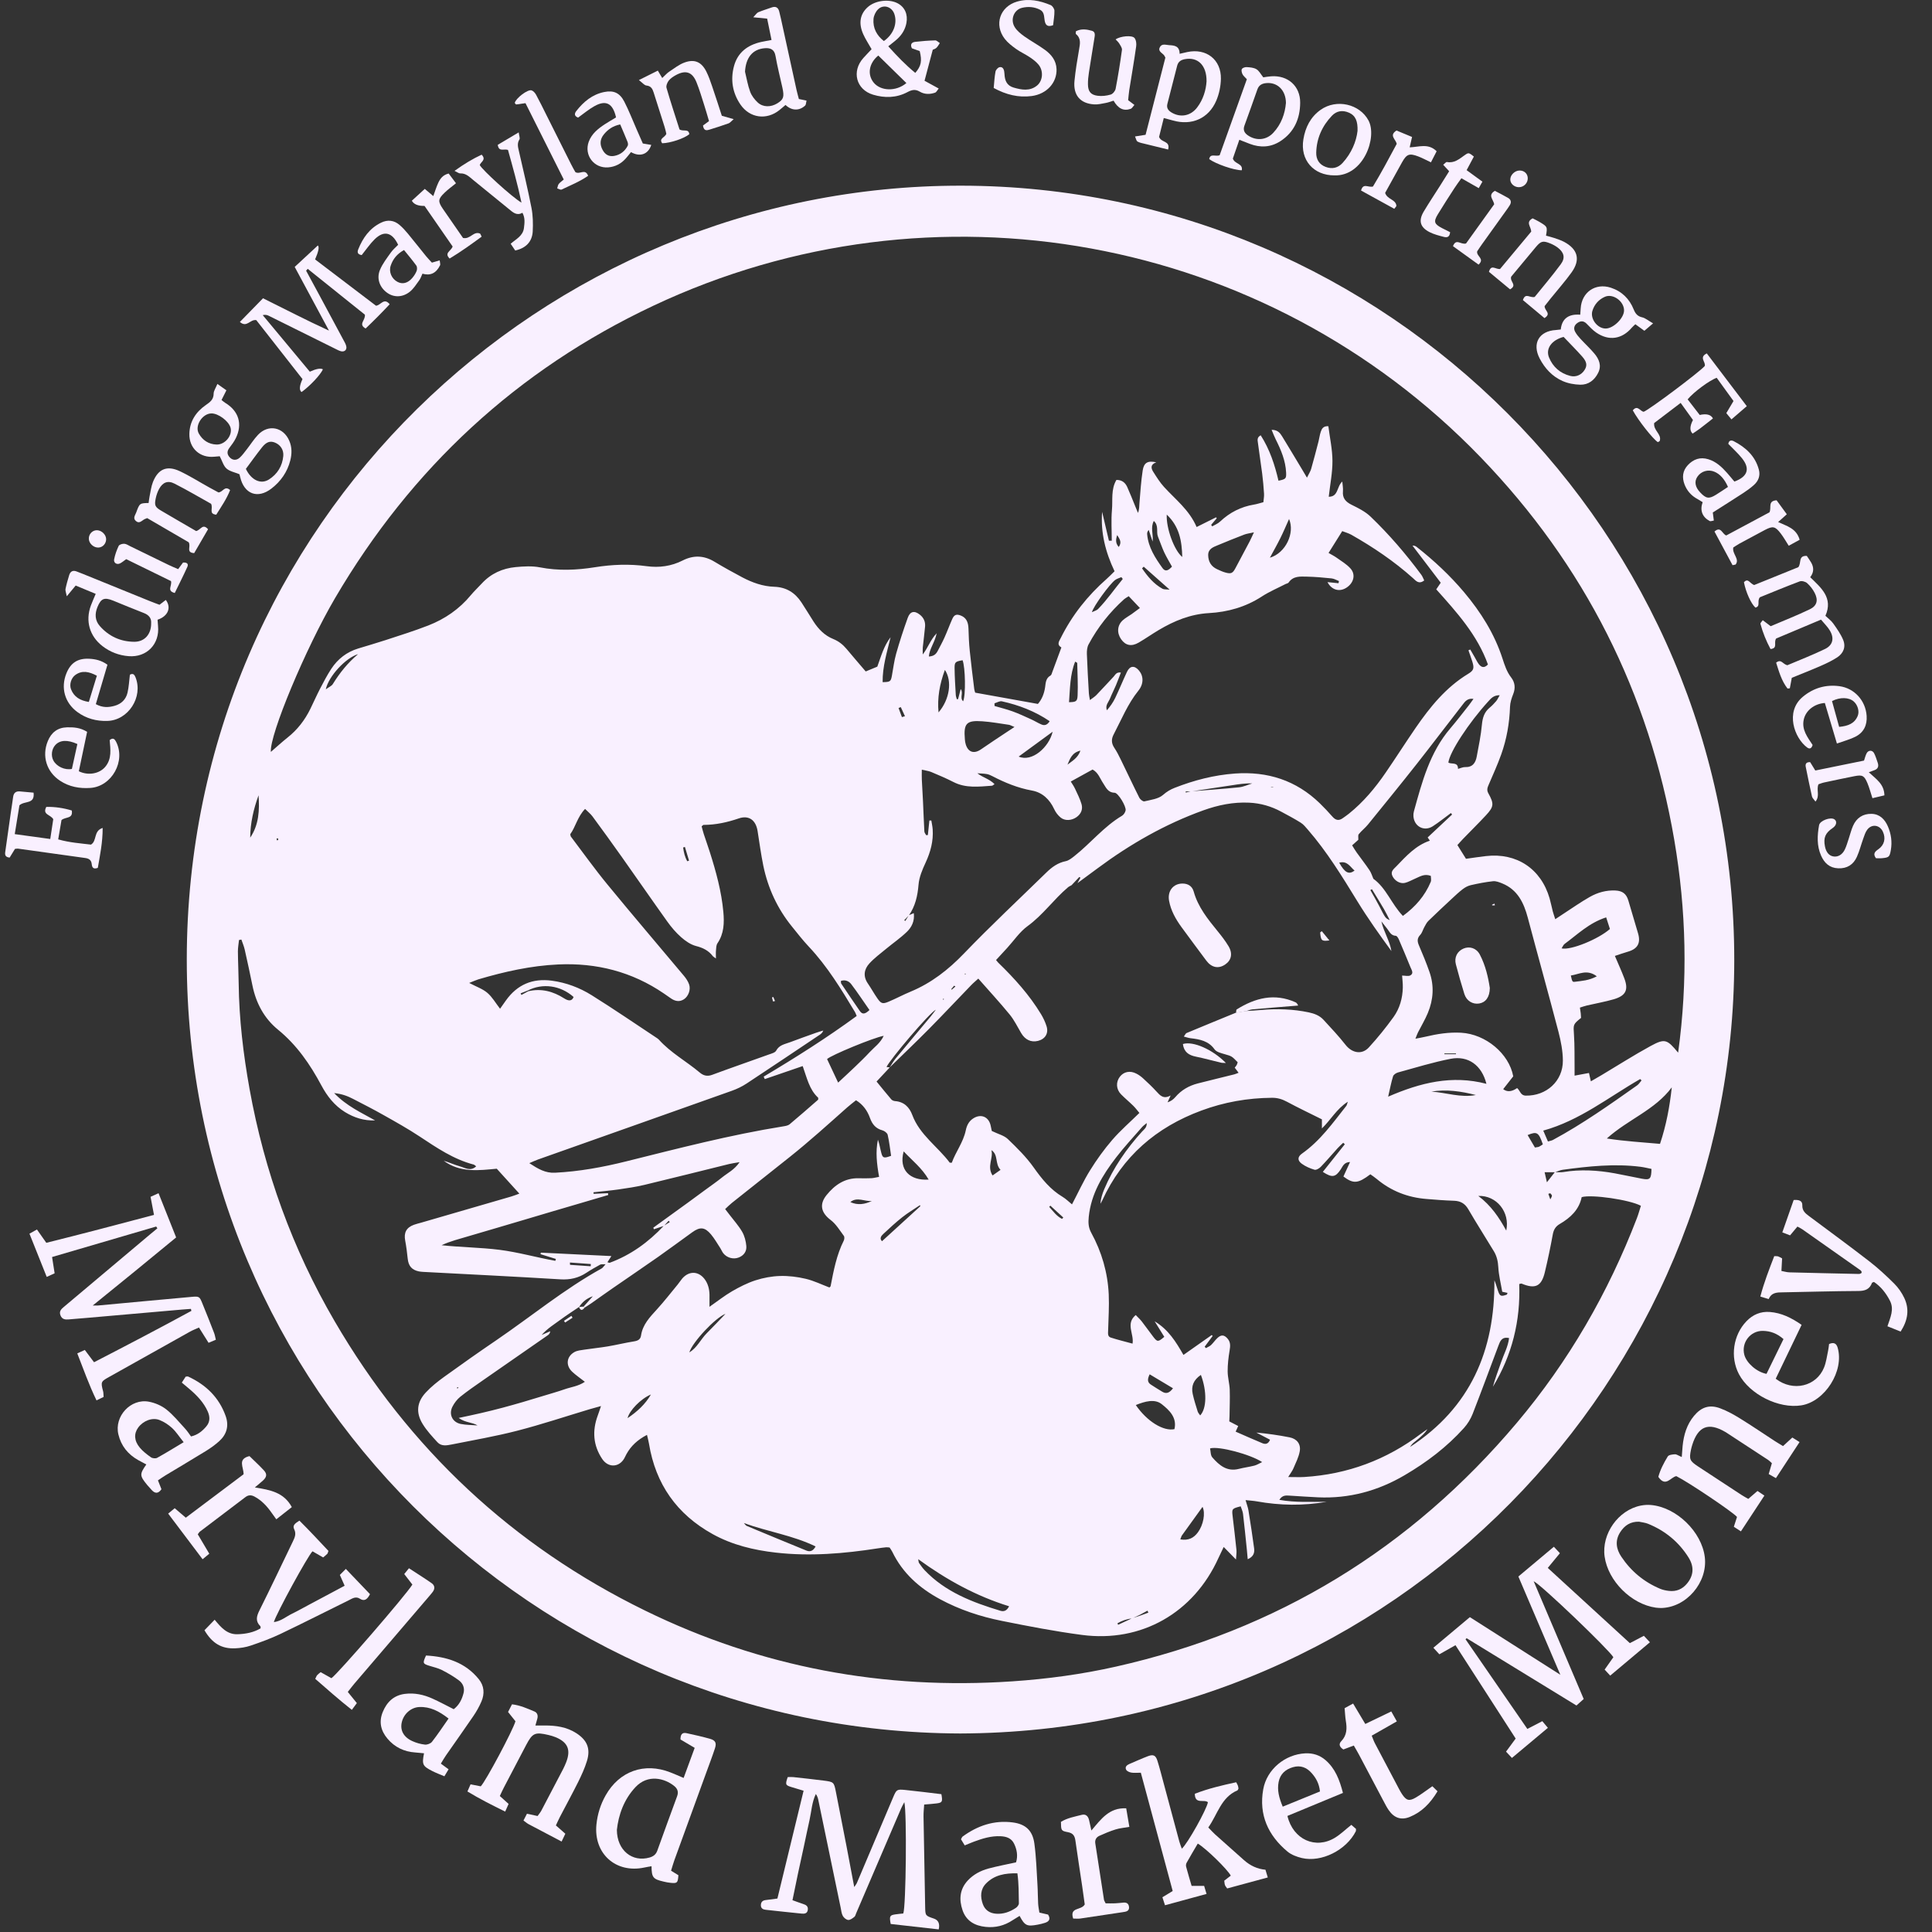 <svg width="65" height="65" viewBox="0 0 65 65" fill="none" xmlns="http://www.w3.org/2000/svg">
<rect x="0" y="0" width="65" height="65" fill="#333333" stroke="none"/>
<g clip-path="url(#clip0_3068_35889)">
<path d="M32.308 58.321C17.923 58.273 6.276 46.67 6.284 32.273C6.293 17.627 18.248 6.225 32.349 6.247C46.667 6.269 58.361 17.97 58.347 32.315C58.334 46.383 46.941 58.27 32.308 58.321ZM38.379 54.349C38.465 54.318 38.55 54.287 38.636 54.255C38.626 54.233 38.616 54.211 38.605 54.189C38.523 54.234 38.44 54.279 38.358 54.324C38.267 54.367 38.177 54.409 38.087 54.452C37.909 54.468 37.748 54.527 37.596 54.613C37.603 54.63 37.61 54.647 37.617 54.664C37.773 54.592 37.928 54.52 38.084 54.447C38.182 54.415 38.28 54.382 38.379 54.349ZM19.487 43.969L19.481 43.972C19.271 44.115 19.057 44.252 18.853 44.403C18.65 44.554 18.428 44.684 18.222 44.914C18.352 44.857 18.432 44.823 18.512 44.788C18.502 44.858 18.473 44.893 18.437 44.918C17.703 45.428 16.968 45.936 16.236 46.447C15.982 46.624 15.725 46.8 15.484 46.994C15.378 47.08 15.287 47.2 15.224 47.322C15.091 47.58 15.218 47.849 15.5 47.907C15.685 47.944 15.877 47.942 16.067 47.957C15.883 47.845 15.664 47.872 15.431 47.705C15.73 47.641 15.964 47.593 16.197 47.538C16.435 47.483 16.672 47.424 16.909 47.361C17.136 47.301 17.362 47.236 17.588 47.171C17.822 47.102 18.056 47.031 18.29 46.96C18.524 46.888 18.76 46.823 18.991 46.742C19.211 46.664 19.456 46.64 19.677 46.489C19.514 46.36 19.373 46.266 19.251 46.151C19.027 45.941 19.056 45.644 19.322 45.491C19.422 45.434 19.552 45.424 19.671 45.406C19.93 45.366 20.191 45.342 20.449 45.298C20.744 45.248 21.036 45.176 21.332 45.129C21.461 45.109 21.548 45.064 21.567 44.932C21.621 44.564 21.862 44.315 22.098 44.056C22.345 43.786 22.569 43.496 22.802 43.214C22.856 43.149 22.9 43.076 22.955 43.012C23.196 42.738 23.53 42.765 23.733 43.073C23.845 43.245 23.876 43.438 23.87 43.639C23.868 43.737 23.87 43.834 23.87 43.966C24.149 43.771 24.378 43.589 24.628 43.444C24.879 43.299 25.143 43.164 25.418 43.075C25.682 42.99 25.967 42.937 26.245 42.929C26.532 42.921 26.828 42.957 27.109 43.024C27.386 43.09 27.648 43.219 27.905 43.316C27.931 43.289 27.942 43.284 27.944 43.276C28.046 42.75 28.144 42.224 28.388 41.738C28.41 41.694 28.416 41.613 28.39 41.579C28.251 41.393 28.127 41.182 27.947 41.046C27.629 40.805 27.553 40.525 27.808 40.208C28.084 39.866 28.425 39.629 28.892 39.641C29.033 39.645 29.174 39.645 29.315 39.639C29.394 39.635 29.472 39.613 29.576 39.594C29.499 39.16 29.451 38.754 29.537 38.343C29.591 38.493 29.612 38.648 29.653 38.797C29.698 38.964 29.741 38.974 29.98 38.886C29.945 38.656 29.919 38.414 29.865 38.18C29.85 38.117 29.757 38.048 29.687 38.029C29.462 37.968 29.345 37.824 29.269 37.612C29.183 37.372 29.04 37.165 28.8 37.017C28.694 37.102 28.597 37.174 28.507 37.254C27.869 37.82 27.237 38.394 26.569 38.926C25.922 39.442 25.272 39.954 24.624 40.47C24.547 40.531 24.478 40.603 24.397 40.678C24.462 40.762 24.508 40.82 24.552 40.879C24.694 41.066 24.855 41.243 24.971 41.445C25.051 41.586 25.095 41.759 25.109 41.921C25.125 42.104 25.023 42.245 24.843 42.311C24.667 42.376 24.453 42.315 24.334 42.164C24.294 42.113 24.271 42.049 24.235 41.994C24.132 41.837 24.039 41.671 23.919 41.528C23.71 41.281 23.551 41.27 23.29 41.458C22.908 41.732 22.531 42.014 22.146 42.284C21.639 42.64 21.125 42.986 20.616 43.339C20.369 43.509 20.126 43.685 19.88 43.857C19.812 43.905 19.739 43.947 19.669 43.993C19.657 43.982 19.646 43.971 19.635 43.959C19.741 43.841 19.846 43.723 19.945 43.612C19.758 43.673 19.6 43.791 19.486 43.969L19.487 43.969ZM40.068 26.624C40.608 26.58 41.15 26.543 41.689 26.488C41.838 26.472 41.982 26.403 42.128 26.358C41.895 26.348 41.676 26.384 41.456 26.418C40.995 26.488 40.533 26.557 40.071 26.627H39.89C39.891 26.64 39.892 26.652 39.893 26.664L40.067 26.624H40.068ZM17.774 33.349C18.212 33.246 18.608 33.352 18.979 33.588C19.011 33.608 19.044 33.627 19.079 33.64C19.184 33.678 19.258 33.648 19.298 33.542C18.857 33.151 18.252 33.068 17.755 33.326C17.675 33.357 17.595 33.388 17.516 33.419C17.524 33.438 17.533 33.456 17.542 33.474C17.619 33.432 17.696 33.391 17.773 33.349L17.774 33.349ZM52.312 39.434C52.405 39.434 52.5 39.448 52.591 39.433C53.174 39.336 53.754 39.371 54.331 39.476C54.636 39.532 54.939 39.6 55.244 39.657C55.514 39.707 55.556 39.665 55.562 39.327C55.443 39.303 55.319 39.271 55.192 39.255C54.316 39.144 53.447 39.238 52.579 39.355C52.489 39.367 52.403 39.41 52.315 39.439H51.967C51.995 39.562 52.015 39.65 52.044 39.776C52.155 39.634 52.233 39.534 52.312 39.434V39.434ZM22.338 41.243C22.225 41.281 22.113 41.319 22 41.357C21.994 41.34 21.987 41.322 21.98 41.304C22.178 41.161 22.375 41.018 22.572 40.875C22.762 40.737 22.953 40.6 23.143 40.462C23.34 40.318 23.537 40.173 23.734 40.028C23.923 39.889 24.117 39.756 24.3 39.608C24.483 39.46 24.708 39.358 24.883 39.099C24.726 39.127 24.625 39.139 24.528 39.163C23.579 39.397 22.632 39.636 21.681 39.864C21.391 39.933 21.093 39.976 20.797 40.019C20.521 40.058 20.243 40.082 19.966 40.113C19.968 40.13 19.97 40.147 19.973 40.165C20.133 40.157 20.294 40.15 20.455 40.143C20.457 40.164 20.46 40.185 20.462 40.205C20.15 40.297 19.837 40.389 19.525 40.481C19.209 40.573 18.893 40.665 18.578 40.759C18.271 40.849 17.965 40.941 17.659 41.032C17.343 41.126 17.028 41.219 16.712 41.312C16.397 41.405 16.081 41.496 15.765 41.59C15.461 41.682 15.15 41.756 14.857 41.894C15.509 41.965 16.159 41.968 16.799 42.048C17.433 42.128 18.054 42.307 18.685 42.419C18.691 42.397 18.696 42.376 18.701 42.355C18.529 42.302 18.358 42.249 18.186 42.196C18.189 42.179 18.192 42.161 18.196 42.144C18.976 42.182 19.755 42.22 20.569 42.259C20.51 42.352 20.476 42.406 20.436 42.467C20.48 42.477 20.5 42.489 20.515 42.484C21.225 42.222 21.819 41.789 22.333 41.24C22.4 41.199 22.467 41.157 22.533 41.116C22.521 41.101 22.509 41.086 22.496 41.071L22.337 41.244L22.338 41.243ZM30.578 30.792C30.626 30.771 30.675 30.75 30.744 30.721C30.776 30.99 30.672 31.194 30.513 31.348C30.298 31.556 30.049 31.727 29.818 31.918C29.623 32.079 29.417 32.231 29.248 32.416C29.069 32.612 29.033 32.848 29.198 33.088C29.31 33.251 29.404 33.425 29.517 33.587C29.642 33.767 29.695 33.785 29.896 33.701C30.147 33.596 30.388 33.465 30.64 33.361C31.337 33.071 31.908 32.624 32.433 32.078C33.331 31.144 34.28 30.257 35.208 29.351C35.392 29.171 35.592 29.027 35.855 28.973C35.958 28.952 36.054 28.874 36.141 28.806C36.693 28.371 37.137 27.808 37.751 27.444C37.807 27.41 37.856 27.332 37.87 27.266C37.896 27.137 37.623 26.675 37.5 26.671C37.271 26.664 37.212 26.497 37.114 26.35C37.007 26.19 36.949 25.991 36.758 25.89C36.517 26.024 36.282 26.153 36.025 26.294C36.076 26.378 36.13 26.452 36.168 26.535C36.247 26.704 36.333 26.873 36.386 27.051C36.438 27.228 36.372 27.385 36.216 27.494C36.054 27.607 35.834 27.625 35.687 27.508C35.596 27.435 35.517 27.331 35.468 27.225C35.315 26.893 35.068 26.66 34.718 26.597C34.239 26.51 33.803 26.33 33.377 26.108C33.319 26.078 33.256 26.051 33.192 26.041C33.09 26.024 32.986 26.024 32.882 26.016C33.065 26.16 33.284 26.203 33.46 26.381C33.418 26.408 33.396 26.434 33.372 26.435C32.933 26.466 32.493 26.525 32.075 26.309C31.833 26.185 31.581 26.078 31.33 25.973C31.241 25.935 31.139 25.926 31.013 25.896C31.013 26.035 31.009 26.134 31.014 26.234C31.025 26.476 31.042 26.718 31.053 26.96C31.069 27.298 31.08 27.636 31.099 27.973C31.101 28.017 31.139 28.058 31.161 28.1L31.217 28.094C31.234 27.93 31.251 27.767 31.268 27.604L31.334 27.606C31.349 27.705 31.372 27.803 31.379 27.903C31.406 28.298 31.307 28.662 31.142 29.02C31.032 29.256 30.924 29.511 30.903 29.765C30.872 30.141 30.794 30.485 30.58 30.796L30.422 30.959L30.457 30.986C30.497 30.921 30.537 30.857 30.577 30.792H30.578ZM29.931 35.915C29.998 35.813 30.056 35.705 30.133 35.612C30.521 35.141 30.915 34.675 31.306 34.206C31.369 34.13 31.426 34.049 31.486 33.97C31.27 34.074 29.95 35.635 29.825 35.898C29.864 35.903 29.9 35.907 29.935 35.912C29.796 36.061 29.656 36.21 29.491 36.387C29.666 36.601 29.823 36.796 29.986 36.987C30.013 37.019 30.067 37.041 30.11 37.045C30.413 37.066 30.595 37.249 30.692 37.51C30.942 38.182 31.545 38.572 31.953 39.116C31.956 39.12 31.97 39.117 32.022 39.119C32.151 38.756 32.407 38.435 32.492 38.032C32.525 37.87 32.592 37.729 32.734 37.634C32.996 37.458 33.267 37.567 33.331 37.875C33.348 37.955 33.365 38.035 33.368 38.05C33.584 38.156 33.781 38.201 33.906 38.321C34.217 38.62 34.53 38.928 34.778 39.279C35.053 39.667 35.34 40.023 35.753 40.269C35.862 40.334 35.953 40.428 36.066 40.52C36.279 40.115 36.453 39.729 36.675 39.373C36.897 39.015 37.147 38.668 37.422 38.349C37.696 38.032 38.016 37.756 38.334 37.443C38.259 37.355 38.2 37.273 38.128 37.203C37.994 37.071 37.848 36.951 37.716 36.817C37.55 36.648 37.538 36.407 37.675 36.227C37.807 36.055 38.02 36.01 38.232 36.121C38.315 36.163 38.393 36.22 38.461 36.283C38.613 36.423 38.765 36.565 38.904 36.718C39.029 36.855 39.142 36.991 39.385 36.856C39.336 36.966 39.308 37.026 39.281 37.087C39.393 37.05 39.476 36.989 39.54 36.914C39.743 36.674 40 36.528 40.298 36.451C40.708 36.346 41.119 36.248 41.529 36.145C41.572 36.134 41.613 36.114 41.671 36.092C41.621 36.026 41.584 35.976 41.541 35.92C41.566 35.887 41.592 35.861 41.608 35.829C41.625 35.799 41.632 35.764 41.64 35.737C41.436 35.526 41.434 35.534 41.209 35.468C41.086 35.432 40.928 35.396 40.863 35.305C40.657 35.015 40.361 34.966 40.049 34.929C39.983 34.921 39.918 34.897 39.829 34.874C39.875 34.812 39.89 34.768 39.919 34.756C40.472 34.525 41.027 34.299 41.581 34.071C41.696 34.052 41.81 34.033 41.925 34.014C42.093 34.003 42.262 33.995 42.431 33.98C42.968 33.932 43.501 33.949 44.031 34.06C44.221 34.1 44.396 34.167 44.527 34.309C44.781 34.584 45.039 34.859 45.27 35.153C45.485 35.428 45.819 35.496 46.053 35.24C46.35 34.916 46.629 34.571 46.886 34.214C47.091 33.927 47.187 33.587 47.196 33.231C47.2 33.083 47.179 32.934 47.172 32.822C47.275 32.822 47.382 32.854 47.45 32.816C47.574 32.746 47.491 32.633 47.454 32.542C47.326 32.228 47.196 31.916 47.062 31.605C47.042 31.558 46.997 31.486 46.961 31.484C46.796 31.479 46.749 31.345 46.67 31.246C46.604 31.164 46.54 31.081 46.475 30.998C46.553 31.353 46.755 31.646 46.813 31.998C46.413 31.45 46.021 30.9 45.669 30.326C45.157 29.491 44.647 28.657 44.003 27.915C43.929 27.83 43.856 27.737 43.763 27.679C43.55 27.545 43.326 27.427 43.103 27.307C42.768 27.126 42.411 27.023 42.027 27.005C41.491 26.979 40.98 27.085 40.48 27.265C39.194 27.729 38.023 28.399 36.93 29.211C36.703 29.38 36.476 29.546 36.249 29.713C36.283 29.652 36.317 29.59 36.351 29.529C36.338 29.521 36.325 29.512 36.312 29.505C36.226 29.596 36.139 29.689 36.052 29.781C36.012 29.805 35.967 29.823 35.932 29.852C35.452 30.258 35.09 30.782 34.573 31.157C34.306 31.351 34.112 31.645 33.885 31.893C33.76 32.029 33.635 32.165 33.511 32.299C33.552 32.348 33.567 32.371 33.587 32.39C34.128 32.915 34.632 33.472 35.024 34.12C35.101 34.248 35.167 34.387 35.211 34.529C35.285 34.768 35.162 34.96 34.921 35.02C34.688 35.077 34.488 34.981 34.355 34.755C34.231 34.545 34.123 34.32 33.97 34.133C33.638 33.728 33.282 33.342 32.914 32.924C32.83 33.001 32.745 33.07 32.67 33.149C32.199 33.636 31.736 34.13 31.26 34.612C30.824 35.053 30.374 35.481 29.93 35.915H29.931ZM37.308 18.191C37.34 18.191 37.372 18.192 37.404 18.192C37.404 17.848 37.38 17.502 37.41 17.16C37.441 16.823 37.371 16.464 37.561 16.146C37.751 16.145 37.86 16.242 37.925 16.386C38.018 16.592 38.099 16.802 38.185 17.011C38.218 17.093 38.252 17.174 38.286 17.256C38.334 17.136 38.327 17.026 38.336 16.918C38.367 16.554 38.389 16.187 38.445 15.826C38.487 15.561 38.618 15.492 38.901 15.554C38.695 15.628 38.724 15.757 38.803 15.879C38.914 16.053 39.024 16.231 39.162 16.382C39.546 16.804 40.012 17.155 40.259 17.731C40.493 17.614 40.703 17.509 40.914 17.404C40.921 17.415 40.928 17.427 40.935 17.438L40.748 17.657L40.783 17.709C40.872 17.657 40.974 17.618 41.048 17.548C41.372 17.242 41.749 17.049 42.19 16.976C42.291 16.96 42.388 16.926 42.505 16.896C42.514 16.793 42.533 16.701 42.527 16.61C42.513 16.386 42.493 16.16 42.465 15.937C42.421 15.592 42.366 15.248 42.322 14.903C42.311 14.818 42.28 14.717 42.415 14.645C42.72 15.121 42.889 15.641 43.013 16.173C43.26 16.122 43.279 16.102 43.27 15.902C43.252 15.497 43.097 15.135 42.919 14.78C42.871 14.685 42.835 14.585 42.782 14.461C42.989 14.461 43.067 14.57 43.135 14.68C43.361 15.048 43.582 15.42 43.805 15.79C43.851 15.867 43.896 15.944 43.971 16.07C44.036 15.938 44.088 15.861 44.112 15.777C44.2 15.47 44.28 15.161 44.36 14.852C44.388 14.743 44.4 14.629 44.437 14.523C44.47 14.43 44.515 14.329 44.691 14.339C44.741 14.73 44.827 15.119 44.829 15.508C44.831 15.904 44.75 16.301 44.704 16.713C45.034 16.713 44.967 16.37 45.16 16.201C45.17 16.328 45.191 16.428 45.182 16.525C45.16 16.757 45.271 16.882 45.471 16.982C45.697 17.094 45.935 17.211 46.113 17.383C46.738 17.983 47.302 18.64 47.818 19.337C47.859 19.393 47.883 19.462 47.916 19.528C47.732 19.672 47.635 19.537 47.537 19.45C46.903 18.883 46.202 18.41 45.464 17.991C45.37 17.939 45.264 17.91 45.158 17.869C44.999 18.123 44.856 18.351 44.698 18.603C44.798 18.661 44.889 18.706 44.97 18.764C45.13 18.878 45.305 18.981 45.434 19.124C45.62 19.329 45.545 19.616 45.297 19.774C45.065 19.923 44.801 19.852 44.662 19.585C44.794 19.598 44.913 19.61 45.032 19.622C45.037 19.598 45.042 19.573 45.048 19.549C44.966 19.518 44.886 19.469 44.802 19.46C44.522 19.431 44.242 19.406 43.961 19.4C43.741 19.396 43.506 19.375 43.354 19.599C43.336 19.626 43.287 19.631 43.254 19.648C42.987 19.786 42.706 19.904 42.455 20.067C41.91 20.422 41.309 20.592 40.673 20.627C40.05 20.662 39.504 20.888 38.981 21.199C38.755 21.333 38.539 21.486 38.312 21.618C38.067 21.762 37.868 21.718 37.72 21.508C37.57 21.295 37.587 21.038 37.774 20.869C37.863 20.788 37.974 20.73 38.074 20.66C38.155 20.602 38.234 20.542 38.351 20.456C38.209 20.306 38.092 20.183 37.974 20.058C37.899 20.107 37.856 20.128 37.822 20.158C37.335 20.596 36.933 21.103 36.624 21.68C36.574 21.772 36.564 21.896 36.567 22.004C36.582 22.445 36.609 22.886 36.634 23.327C36.637 23.389 36.653 23.451 36.67 23.553C36.761 23.483 36.832 23.441 36.887 23.384C37.082 23.181 37.272 22.972 37.465 22.767C37.523 22.704 37.559 22.603 37.711 22.628C37.65 22.785 37.601 22.923 37.543 23.059C37.481 23.206 37.406 23.348 37.347 23.497C37.296 23.623 37.176 23.732 37.24 23.897C37.352 23.768 37.449 23.631 37.52 23.482C37.658 23.194 37.778 22.897 37.914 22.607C38.014 22.393 38.171 22.38 38.323 22.563C38.476 22.747 38.483 23.011 38.299 23.238C37.94 23.684 37.73 24.21 37.468 24.709C37.384 24.868 37.39 25.008 37.489 25.158C37.572 25.283 37.641 25.417 37.706 25.552C37.916 25.981 38.118 26.415 38.332 26.841C38.361 26.898 38.456 26.972 38.501 26.961C38.718 26.909 38.974 26.88 39.129 26.744C39.254 26.634 39.38 26.56 39.522 26.505C40.173 26.25 40.844 26.076 41.546 26.025C42.645 25.946 43.607 26.253 44.404 27.027C44.553 27.172 44.695 27.323 44.831 27.478C44.937 27.599 45.045 27.62 45.175 27.527C45.244 27.478 45.315 27.43 45.381 27.377C45.87 26.985 46.267 26.509 46.619 25.995C46.96 25.499 47.283 24.991 47.624 24.494C48.112 23.785 48.648 23.122 49.4 22.667C49.586 22.555 49.602 22.476 49.535 22.261C49.495 22.133 49.448 22.006 49.404 21.879L49.465 21.852C49.515 21.937 49.564 22.023 49.614 22.109C49.661 22.19 49.7 22.277 49.757 22.35C49.836 22.448 49.932 22.491 50.06 22.356C49.705 21.364 49.011 20.598 48.321 19.828C48.374 19.751 48.414 19.691 48.472 19.605C48.155 19.188 47.838 18.772 47.521 18.356C47.594 18.354 47.633 18.377 47.669 18.406C48.247 18.861 48.783 19.361 49.258 19.925C49.819 20.592 50.279 21.321 50.55 22.157C50.623 22.381 50.693 22.601 50.841 22.792C50.969 22.957 50.992 23.147 50.91 23.352C50.856 23.487 50.808 23.635 50.803 23.778C50.785 24.329 50.691 24.865 50.507 25.381C50.384 25.726 50.231 26.06 50.087 26.397C50.044 26.495 50.012 26.579 50.073 26.688C50.271 27.043 50.261 27.141 49.992 27.431C49.742 27.7 49.48 27.957 49.225 28.221C49.156 28.292 49.091 28.368 49.033 28.431C49.139 28.601 49.227 28.742 49.321 28.893C49.548 28.862 49.77 28.827 49.993 28.802C51.025 28.682 51.847 29.229 52.135 30.226C52.176 30.37 52.204 30.518 52.242 30.664C52.263 30.742 52.291 30.817 52.325 30.925C52.447 30.844 52.539 30.782 52.632 30.722C52.916 30.538 53.193 30.342 53.487 30.176C53.751 30.026 54.042 29.945 54.352 29.96C54.589 29.973 54.716 30.072 54.783 30.294C54.893 30.663 55.004 31.033 55.111 31.403C55.207 31.732 55.095 31.925 54.767 32.019C54.626 32.059 54.487 32.11 54.331 32.161C54.447 32.436 54.557 32.673 54.649 32.917C54.794 33.302 54.7 33.498 54.298 33.618C54.001 33.705 53.694 33.757 53.392 33.828C53.313 33.846 53.237 33.874 53.154 33.9C53.166 33.981 53.176 34.035 53.182 34.09C53.188 34.145 53.19 34.2 53.193 34.246C52.916 34.469 52.933 34.468 52.955 34.818C52.98 35.192 52.97 35.568 52.975 35.943C52.975 36.016 52.975 36.087 52.975 36.189C53.145 36.157 53.296 36.129 53.459 36.099C53.481 36.194 53.498 36.272 53.523 36.38C53.656 36.303 53.769 36.239 53.88 36.173C54.429 35.846 54.968 35.5 55.529 35.194C56.014 34.931 56.085 34.964 56.459 35.416C56.791 32.996 56.733 30.622 56.329 28.258C55.48 23.303 53.308 19.006 49.819 15.389C42.579 7.884 31.385 5.852 21.975 10.289C17.393 12.449 13.836 15.754 11.273 20.122C10.284 21.808 9.063 24.731 9.113 25.297C9.311 25.126 9.488 24.962 9.675 24.814C10.007 24.551 10.256 24.227 10.441 23.85C10.553 23.622 10.655 23.389 10.772 23.164C10.889 22.939 11.007 22.713 11.146 22.501C11.365 22.169 11.666 21.935 12.051 21.818C12.357 21.724 12.664 21.637 12.968 21.537C13.45 21.378 13.936 21.228 14.408 21.044C14.967 20.826 15.454 20.492 15.841 20.023C15.955 19.886 16.087 19.764 16.208 19.632C16.516 19.297 16.906 19.121 17.35 19.079C17.62 19.054 17.902 19.037 18.165 19.088C18.786 19.209 19.398 19.182 20.016 19.084C20.594 18.991 21.175 18.969 21.759 19.049C22.179 19.106 22.586 19.05 22.967 18.857C23.334 18.671 23.686 18.685 24.039 18.899C24.345 19.084 24.659 19.256 24.974 19.424C25.31 19.601 25.667 19.729 26.048 19.741C26.453 19.755 26.746 19.938 26.962 20.265C27.102 20.477 27.232 20.695 27.369 20.909C27.535 21.167 27.745 21.383 28.034 21.499C28.215 21.572 28.357 21.685 28.48 21.831C28.69 22.083 28.905 22.331 29.126 22.59C29.259 22.535 29.383 22.484 29.516 22.429C29.639 22.093 29.733 21.735 29.963 21.439C29.842 21.938 29.689 22.428 29.695 22.95C29.95 22.946 29.97 22.93 30.006 22.739C30.053 22.49 30.081 22.236 30.15 21.993C30.265 21.586 30.397 21.184 30.54 20.786C30.62 20.562 30.767 20.535 30.951 20.683C31.078 20.784 31.137 20.92 31.123 21.08C31.102 21.314 31.071 21.547 31.046 21.781C31.04 21.837 31.045 21.895 31.045 22.019C31.233 21.772 31.302 21.527 31.513 21.306C31.451 21.618 31.272 21.819 31.25 22.087C31.413 22.08 31.492 22.008 31.547 21.902C31.625 21.752 31.707 21.604 31.776 21.45C31.869 21.244 31.946 21.031 32.038 20.825C32.104 20.677 32.184 20.652 32.331 20.712C32.501 20.78 32.576 20.922 32.583 21.143C32.59 21.396 32.601 21.65 32.627 21.902C32.67 22.331 32.726 22.76 32.778 23.188C32.784 23.233 32.802 23.276 32.81 23.304C33.518 23.431 34.209 23.555 34.919 23.683C35.052 23.531 35.131 23.336 35.162 23.117C35.182 22.971 35.184 22.816 35.343 22.728C35.376 22.71 35.389 22.649 35.405 22.606C35.507 22.334 35.607 22.061 35.709 21.784C35.542 21.684 35.635 21.572 35.686 21.468C36.068 20.699 36.591 20.041 37.234 19.475C37.324 19.396 37.405 19.31 37.498 19.219C37.191 18.574 37.027 17.92 37.079 17.22C37.156 17.543 37.231 17.866 37.308 18.19L37.308 18.191ZM8.121 31.61C8.094 31.616 8.068 31.621 8.041 31.626C8.028 31.755 8.003 31.884 8.004 32.013C8.007 32.37 8.026 32.727 8.03 33.084C8.044 34.282 8.185 35.467 8.397 36.643C8.897 39.409 9.839 42.016 11.255 44.445C13.759 48.743 17.242 52.005 21.709 54.189C25.605 56.095 29.733 56.859 34.059 56.567C35.235 56.487 36.398 56.33 37.546 56.071C42.964 54.851 47.46 52.107 51.037 47.864C52.774 45.803 54.106 43.498 55.072 40.983C55.125 40.845 55.163 40.702 55.206 40.567C54.82 40.362 53.545 40.179 53.214 40.276C53.128 40.697 52.837 40.97 52.477 41.179C52.333 41.263 52.27 41.374 52.241 41.535C52.163 41.96 52.075 42.384 51.974 42.804C51.86 43.281 51.65 43.377 51.192 43.185C51.179 43.18 51.158 43.191 51.113 43.2C51.158 44.434 50.873 45.594 50.227 46.656C50.301 46.377 50.408 46.107 50.502 45.833C50.593 45.564 50.737 45.31 50.771 45.018C50.527 44.965 50.471 45.118 50.413 45.273C50.126 46.038 49.843 46.806 49.546 47.568C49.479 47.738 49.377 47.905 49.255 48.041C48.678 48.684 47.999 49.197 47.255 49.633C46.353 50.162 45.389 50.422 44.345 50.376C44.026 50.362 43.707 50.337 43.388 50.319C43.271 50.313 43.147 50.293 43.042 50.461C43.59 50.557 44.111 50.525 44.631 50.527C43.848 50.663 43.066 50.653 42.284 50.512C42.171 50.492 42.056 50.486 41.906 50.47C41.949 50.621 41.987 50.718 42.003 50.817C42.071 51.243 42.138 51.669 42.194 52.096C42.212 52.236 42.178 52.372 41.978 52.458C41.967 52.33 41.96 52.232 41.949 52.135C41.907 51.734 41.868 51.332 41.82 50.931C41.809 50.844 41.768 50.761 41.742 50.679C41.45 50.752 41.442 50.764 41.469 50.998C41.514 51.38 41.56 51.763 41.599 52.145C41.608 52.23 41.592 52.318 41.583 52.468C41.421 52.303 41.31 52.19 41.17 52.046C41.096 52.201 41.043 52.308 40.993 52.418C40.159 54.264 38.398 55.271 36.399 55.005C35.496 54.886 34.599 54.713 33.705 54.533C32.984 54.389 32.287 54.158 31.635 53.808C30.939 53.434 30.369 52.932 30.019 52.207C29.995 52.158 29.961 52.113 29.93 52.065C29.886 52.062 29.848 52.053 29.812 52.057C29.718 52.066 29.625 52.079 29.532 52.093C28.395 52.27 27.254 52.367 26.104 52.236C25.359 52.152 24.638 51.979 23.978 51.614C22.773 50.947 22.056 49.931 21.834 48.569C21.82 48.48 21.794 48.393 21.767 48.275C21.453 48.439 21.23 48.643 21.076 48.922C21.04 48.988 21.012 49.06 20.968 49.12C20.779 49.376 20.449 49.366 20.261 49.086C19.956 48.631 19.921 48.141 20.108 47.631C20.142 47.54 20.171 47.448 20.22 47.305C20.05 47.352 19.943 47.38 19.837 47.412C19.026 47.655 18.222 47.924 17.403 48.135C16.677 48.323 15.934 48.45 15.197 48.598C15.032 48.631 14.848 48.666 14.717 48.522C14.54 48.329 14.358 48.133 14.222 47.912C13.987 47.532 14.021 47.176 14.325 46.85C14.508 46.652 14.725 46.48 14.945 46.321C15.524 45.903 16.109 45.491 16.7 45.089C17.88 44.284 18.986 43.37 20.241 42.676C20.282 42.654 20.308 42.605 20.373 42.535C20.28 42.54 20.228 42.528 20.193 42.547C20.037 42.633 19.881 42.72 19.732 42.819C19.464 42.997 19.18 43.062 18.853 43.042C17.314 42.948 15.773 42.873 14.233 42.791C14.186 42.788 14.139 42.784 14.093 42.775C13.854 42.725 13.743 42.592 13.717 42.349C13.696 42.144 13.67 41.939 13.632 41.737C13.582 41.474 13.67 41.3 13.924 41.207C14.003 41.177 14.086 41.16 14.167 41.136C15.179 40.843 16.191 40.549 17.201 40.255C17.296 40.227 17.387 40.189 17.473 40.158C17.217 39.876 16.98 39.615 16.713 39.32C16.13 39.373 15.489 39.468 14.928 39.052C15.113 39.105 15.289 39.191 15.475 39.241C15.645 39.288 15.829 39.42 16.021 39.24C15.982 39.212 15.962 39.188 15.938 39.181C15.26 39.004 14.694 38.616 14.12 38.237C13.729 37.978 13.318 37.748 12.909 37.518C12.574 37.328 12.23 37.153 11.888 36.976C11.705 36.881 11.515 36.803 11.242 36.776C11.666 37.216 12.156 37.433 12.62 37.695C12.25 37.71 11.919 37.605 11.611 37.417C11.255 37.198 11.007 36.881 10.814 36.52C10.434 35.81 9.987 35.159 9.353 34.642C8.886 34.261 8.614 33.748 8.493 33.156C8.41 32.751 8.324 32.346 8.232 31.943C8.206 31.829 8.158 31.72 8.12 31.608L8.121 31.61ZM50.541 43.459C50.492 43.172 50.423 42.905 50.409 42.635C50.398 42.439 50.359 42.263 50.261 42.1C49.975 41.626 49.676 41.16 49.398 40.682C49.284 40.488 49.136 40.406 48.919 40.398C48.609 40.388 48.299 40.364 47.99 40.338C47.362 40.288 46.801 40.07 46.317 39.664C46.247 39.605 46.171 39.556 46.104 39.508C45.688 39.822 45.536 39.835 45.198 39.583C45.267 39.432 45.339 39.275 45.421 39.095C45.219 39.1 45.176 39.238 45.108 39.342C44.931 39.609 44.819 39.631 44.505 39.427C44.753 39.115 44.999 38.806 45.245 38.497L45.191 38.447C45.128 38.508 45.062 38.565 45.004 38.629C44.814 38.838 44.632 39.054 44.436 39.257C44.384 39.311 44.282 39.371 44.224 39.354C44.074 39.31 43.922 39.244 43.796 39.152C43.646 39.042 43.652 38.918 43.806 38.81C44.417 38.38 44.843 37.779 45.296 37.204C45.314 37.181 45.317 37.148 45.346 37.066C44.96 37.315 44.774 37.677 44.474 37.965V37.659C44.071 37.458 43.681 37.273 43.302 37.069C43.139 36.981 42.979 36.932 42.794 36.934C41.977 36.94 41.183 37.08 40.418 37.364C38.904 37.924 37.763 38.903 37.084 40.388C37.067 40.426 37.043 40.462 37.022 40.499C37.035 40.325 37.085 40.167 37.149 40.014C37.455 39.286 37.899 38.648 38.427 38.066C38.49 37.997 38.585 37.941 38.581 37.784C38.51 37.844 38.463 37.875 38.428 37.915C38.132 38.256 37.823 38.586 37.548 38.944C37.094 39.536 36.709 40.164 36.63 40.938C36.61 41.135 36.617 41.298 36.713 41.474C37.066 42.119 37.268 42.813 37.302 43.546C37.32 43.949 37.293 44.353 37.282 44.757C37.28 44.852 37.258 44.964 37.368 45C37.605 45.077 37.848 45.135 38.103 45.205C38.16 44.876 37.86 44.537 38.21 44.243C38.29 44.327 38.359 44.388 38.414 44.459C38.547 44.63 38.671 44.807 38.803 44.979C38.938 45.154 38.965 45.152 39.171 44.976C39.074 44.82 38.974 44.659 38.847 44.454C39.314 44.737 39.559 45.139 39.816 45.585C40.151 45.349 40.459 45.132 40.767 44.916C40.778 44.926 40.788 44.937 40.798 44.947C40.708 45.068 40.62 45.188 40.53 45.308C40.544 45.324 40.558 45.34 40.571 45.356C40.629 45.323 40.694 45.298 40.742 45.255C40.817 45.184 40.876 45.096 40.949 45.025C41.082 44.895 41.187 44.902 41.304 45.041C41.407 45.162 41.392 45.294 41.368 45.44C41.329 45.67 41.302 45.905 41.303 46.138C41.304 46.343 41.365 46.547 41.373 46.753C41.383 47.052 41.37 47.351 41.366 47.649C41.365 47.704 41.361 47.759 41.358 47.821C41.463 47.876 41.561 47.926 41.658 47.977C41.628 48.043 41.603 48.098 41.572 48.166C41.883 48.302 42.173 48.432 42.468 48.554C42.57 48.597 42.668 48.59 42.729 48.438C42.571 48.355 42.42 48.276 42.268 48.197C42.65 48.233 43.02 48.285 43.387 48.358C43.632 48.406 43.772 48.583 43.728 48.829C43.693 49.027 43.595 49.214 43.515 49.403C43.482 49.483 43.426 49.553 43.34 49.693C43.569 49.693 43.724 49.701 43.879 49.692C45.338 49.602 46.649 49.113 47.814 48.231C47.883 48.179 47.955 48.131 48.026 48.081C47.947 48.21 47.84 48.301 47.735 48.394C47.632 48.485 47.508 48.556 47.442 48.68C49.466 47.361 50.297 45.437 50.277 43.074C50.329 43.191 50.359 43.315 50.401 43.435C50.462 43.612 50.5 43.625 50.694 43.556C50.705 43.552 50.707 43.525 50.718 43.497C50.666 43.486 50.615 43.475 50.541 43.46L50.541 43.459ZM25.73 36.305C25.718 36.278 25.705 36.25 25.693 36.222C26.764 35.584 27.817 34.918 28.822 34.182C28.797 34.122 28.786 34.085 28.767 34.053C28.302 33.279 27.833 32.508 27.208 31.845C27.009 31.633 26.829 31.402 26.646 31.175C26.156 30.572 25.838 29.885 25.681 29.127C25.602 28.74 25.55 28.348 25.488 27.958C25.43 27.595 25.199 27.417 24.854 27.535C24.466 27.668 24.078 27.752 23.669 27.753C23.655 27.753 23.641 27.774 23.606 27.802C23.628 27.881 23.648 27.971 23.677 28.058C23.744 28.264 23.818 28.467 23.883 28.673C24.091 29.328 24.273 29.99 24.336 30.678C24.37 31.048 24.36 31.41 24.138 31.736C24.095 31.799 24.096 31.895 24.088 31.977C24.08 32.057 24.087 32.138 24.087 32.247C24.035 32.208 24 32.192 23.98 32.166C23.836 31.978 23.649 31.887 23.418 31.828C23.236 31.781 23.06 31.658 22.916 31.531C22.741 31.377 22.586 31.194 22.45 31.004C21.936 30.285 21.434 29.557 20.923 28.836C20.598 28.375 20.266 27.919 19.932 27.465C19.868 27.378 19.779 27.311 19.684 27.215C19.426 27.483 19.365 27.821 19.185 28.067C19.197 28.112 19.196 28.133 19.207 28.147C19.616 28.687 20.009 29.239 20.439 29.761C21.286 30.794 22.155 31.808 23.012 32.833C23.083 32.918 23.148 33.016 23.184 33.119C23.246 33.296 23.159 33.522 23.011 33.619C22.855 33.72 22.707 33.684 22.565 33.584C22.488 33.53 22.411 33.476 22.333 33.423C21.26 32.691 20.068 32.389 18.779 32.448C17.862 32.49 16.972 32.69 16.095 32.949C16.01 32.975 15.928 33.014 15.785 33.07C16.03 33.199 16.24 33.269 16.396 33.403C16.561 33.543 16.673 33.744 16.824 33.938C16.895 33.838 16.958 33.748 17.022 33.658C17.402 33.126 17.916 32.907 18.565 32.994C19.049 33.059 19.5 33.229 19.908 33.484C20.656 33.951 21.384 34.451 22.121 34.938C22.136 34.948 22.151 34.961 22.164 34.974C22.563 35.42 23.092 35.705 23.544 36.086C23.661 36.185 23.791 36.224 23.956 36.163C24.591 35.927 25.232 35.707 25.869 35.477C25.956 35.446 26.077 35.416 26.113 35.348C26.217 35.154 26.406 35.13 26.576 35.066C26.867 34.956 27.16 34.852 27.452 34.748C27.533 34.719 27.616 34.696 27.698 34.671C27.67 34.744 27.629 34.78 27.584 34.81C26.763 35.36 25.944 35.911 25.119 36.454C24.964 36.556 24.791 36.639 24.615 36.701C22.444 37.474 20.271 38.241 18.099 39.011C18.015 39.041 17.934 39.079 17.808 39.133C18.105 39.326 18.346 39.472 18.674 39.455C19.486 39.414 20.281 39.269 21.067 39.073C22.819 38.637 24.567 38.181 26.353 37.895C26.426 37.883 26.512 37.87 26.565 37.826C26.889 37.556 27.206 37.277 27.523 37C27.532 36.992 27.526 36.965 27.527 36.932C27.229 36.661 27.149 36.267 27.006 35.867C26.572 36.016 26.151 36.16 25.73 36.305ZM51.042 36.607C51.148 36.697 51.154 36.858 51.332 36.861C52.025 36.875 52.586 36.373 52.581 35.681C52.579 35.357 52.514 35.027 52.432 34.711C52.097 33.429 51.74 32.153 51.4 30.872C51.266 30.37 51.056 29.933 50.542 29.722C50.443 29.682 50.33 29.637 50.23 29.648C49.978 29.675 49.728 29.724 49.48 29.781C49.385 29.803 49.289 29.855 49.21 29.916C49.078 30.017 48.956 30.134 48.833 30.248C48.572 30.491 48.311 30.734 48.056 30.983C47.997 31.04 47.96 31.12 47.919 31.193C47.871 31.279 47.846 31.386 47.781 31.454C47.67 31.572 47.683 31.678 47.741 31.812C47.867 32.106 47.989 32.401 48.094 32.703C48.256 33.167 48.225 33.632 48.038 34.081C47.945 34.306 47.817 34.516 47.707 34.734C47.68 34.787 47.661 34.845 47.62 34.946C47.762 34.918 47.861 34.902 47.958 34.879C48.353 34.785 48.751 34.722 49.159 34.745C49.987 34.793 50.771 35.449 50.911 36.212C50.798 36.357 50.685 36.5 50.573 36.643C50.704 36.745 50.86 36.733 51.042 36.607V36.607ZM48.854 27.404L48.815 27.354C48.612 27.503 48.415 27.663 48.204 27.799C47.913 27.986 47.577 27.807 47.553 27.461C47.549 27.406 47.555 27.348 47.57 27.294C47.843 26.306 48.104 25.313 48.794 24.506C49.008 24.256 49.207 23.994 49.412 23.736C49.462 23.672 49.508 23.605 49.574 23.513C49.368 23.482 49.285 23.608 49.205 23.712C48.69 24.371 48.187 25.04 47.669 25.697C47.128 26.383 46.576 27.061 46.025 27.739C45.931 27.855 45.808 27.948 45.714 28.065C45.683 28.103 45.703 28.182 45.699 28.254C45.644 28.303 45.575 28.364 45.491 28.441C45.545 28.527 45.59 28.608 45.644 28.682C45.786 28.881 45.938 29.073 46.074 29.276C46.133 29.362 46.163 29.468 46.206 29.566C46.639 29.876 46.814 30.416 47.199 30.815C47.618 30.509 47.939 30.141 48.135 29.671C48.16 29.611 48.138 29.531 48.138 29.468C47.917 29.384 47.764 29.497 47.603 29.564C47.49 29.611 47.383 29.677 47.267 29.704C47.101 29.742 46.925 29.632 46.85 29.48C46.77 29.319 46.886 29.243 46.978 29.147C47.309 28.803 47.628 28.445 48.106 28.283C48.081 28.247 48.058 28.213 48.032 28.175C48.308 27.916 48.581 27.66 48.854 27.404ZM50.009 36.464C49.852 35.837 49.395 35.509 48.808 35.622C48.21 35.738 47.624 35.92 47.036 36.081C46.971 36.099 46.886 36.154 46.868 36.211C46.805 36.412 46.767 36.621 46.703 36.896C47.788 36.425 48.849 36.16 50.009 36.464ZM56.245 36.583C55.678 37.347 54.775 37.659 54.06 38.303C54.681 38.4 55.254 38.429 55.849 38.484C56.061 37.852 56.176 37.224 56.245 36.583ZM49.053 25.868C49.148 25.843 49.22 25.805 49.291 25.808C49.543 25.818 49.644 25.665 49.683 25.454C49.75 25.095 49.825 24.736 49.858 24.373C49.88 24.143 49.939 23.957 50.118 23.809C50.197 23.744 50.269 23.668 50.336 23.59C50.378 23.54 50.405 23.477 50.456 23.39C50.245 23.388 50.159 23.503 50.066 23.604C49.413 24.32 48.764 25.313 48.729 25.658C48.842 25.72 49.056 25.627 49.053 25.868H49.053ZM42.187 17.91C42.034 17.945 41.944 17.954 41.861 17.986C41.564 18.1 41.268 18.219 40.974 18.342C40.82 18.407 40.645 18.462 40.648 18.68C40.652 18.897 40.748 19.058 40.947 19.15C41.041 19.193 41.135 19.238 41.234 19.264C41.424 19.316 41.477 19.283 41.569 19.108C41.725 18.809 41.886 18.513 42.044 18.214C42.085 18.136 42.12 18.053 42.187 17.91H42.187ZM34.131 24.459C34.027 24.417 33.986 24.391 33.943 24.385C33.645 24.342 33.348 24.288 33.049 24.267C32.514 24.229 32.416 24.339 32.462 24.873C32.466 24.929 32.474 24.985 32.49 25.039C32.572 25.313 32.773 25.373 33.009 25.208C33.286 25.015 33.57 24.831 33.85 24.644C33.926 24.593 34.003 24.543 34.131 24.459ZM28.198 36.423C28.411 36.224 28.588 36.062 28.762 35.895C28.93 35.733 29.1 35.571 29.259 35.399C29.417 35.229 29.62 35.093 29.731 34.849C29.396 34.907 27.958 35.501 27.826 35.631C27.939 35.873 28.054 36.116 28.198 36.423ZM52.079 38.404C52.159 38.38 52.206 38.374 52.245 38.353C53.24 37.817 54.16 37.165 55.081 36.515C55.139 36.474 55.179 36.405 55.228 36.349C55.212 36.334 55.197 36.319 55.182 36.304C54.12 36.912 53.153 37.697 51.921 38.038C51.982 38.179 52.025 38.279 52.079 38.404ZM30.892 52.457C30.907 52.533 30.905 52.564 30.919 52.584C30.979 52.667 31.037 52.754 31.108 52.828C31.807 53.562 32.716 53.908 33.656 54.192C33.771 54.227 33.873 54.197 33.95 54.041C32.844 53.699 31.856 53.157 30.892 52.457V52.457ZM42.463 49.19C42.074 48.932 41.001 48.644 40.711 48.73C40.734 48.83 40.725 48.962 40.787 49.032C41.019 49.298 41.281 49.522 41.681 49.419C41.853 49.375 42.03 49.353 42.202 49.309C42.288 49.287 42.366 49.235 42.464 49.19L42.463 49.19ZM38.213 47.271C38.589 47.823 39.146 48.161 39.513 48.082C39.607 47.686 39.328 47.434 39.087 47.243C38.851 47.054 38.523 47.146 38.213 47.271ZM54.038 30.864C53.463 31.048 53.075 31.438 52.642 31.755C52.597 31.787 52.576 31.85 52.538 31.907C52.841 31.98 53.772 31.6 54.164 31.255C54.128 31.143 54.089 31.022 54.038 30.864H54.038ZM38.779 18.221C38.725 18.062 38.686 17.946 38.647 17.829C38.601 17.883 38.591 17.928 38.595 17.973C38.632 18.413 38.864 18.768 39.111 19.113C39.211 19.253 39.319 19.185 39.43 19.064C39.34 18.901 39.243 18.742 39.165 18.575C39.087 18.405 39.029 18.226 38.958 18.053C38.893 17.893 38.996 17.688 38.819 17.526C38.698 17.757 38.808 17.97 38.779 18.221V18.221ZM25.029 51.243C25.061 51.275 25.087 51.323 25.126 51.339C25.794 51.618 26.462 51.895 27.132 52.168C27.261 52.22 27.362 52.174 27.44 52.028C26.666 51.652 25.827 51.533 25.029 51.242V51.243ZM33.459 23.661C33.459 23.691 33.459 23.722 33.46 23.752C33.665 23.812 33.873 23.863 34.074 23.936C34.283 24.012 34.487 24.108 34.69 24.2C34.809 24.253 34.92 24.325 35.04 24.375C35.148 24.421 35.239 24.388 35.315 24.264C34.819 23.927 34.279 23.722 33.708 23.595C33.633 23.579 33.542 23.637 33.459 23.662V23.661ZM40.403 46.257C40.154 46.424 40.071 46.637 40.127 46.897C40.171 47.097 40.234 47.293 40.295 47.489C40.309 47.535 40.349 47.574 40.379 47.62C40.6 47.387 40.609 46.805 40.403 46.257L40.403 46.257ZM32.385 22.213C32.144 22.256 32.114 22.274 32.116 22.478C32.119 22.778 32.139 23.078 32.156 23.378C32.158 23.427 32.178 23.475 32.19 23.523C32.204 23.523 32.218 23.523 32.233 23.522C32.261 23.414 32.29 23.306 32.322 23.183C32.422 23.316 32.278 23.474 32.403 23.594C32.497 23.389 32.478 22.453 32.385 22.213ZM31.244 39.686C31.014 39.292 30.692 39.047 30.403 38.737C30.231 39.36 30.613 39.727 31.244 39.686ZM39.71 51.791C39.988 51.838 40.164 51.741 40.302 51.554C40.486 51.305 40.561 50.91 40.458 50.696C40.224 51.02 39.994 51.337 39.766 51.656C39.745 51.684 39.738 51.722 39.71 51.791ZM50.676 41.402C50.809 40.783 50.35 40.21 49.736 40.236C50.162 40.555 50.436 40.961 50.676 41.402ZM31.576 23.968C31.952 23.531 32.04 22.913 31.79 22.538C31.614 23.013 31.53 23.479 31.576 23.968ZM29.252 33.981C29.044 33.684 28.851 33.389 28.638 33.11C28.563 33.011 28.437 32.952 28.291 33.002C28.295 33.04 28.289 33.073 28.302 33.092C28.51 33.402 28.718 33.711 28.93 34.017C29.017 34.143 29.115 34.113 29.252 33.982L29.252 33.981ZM35.966 23.625C36.199 23.619 36.246 23.603 36.255 23.396C36.271 23.033 36.25 22.669 36.242 22.305C36.242 22.295 36.214 22.286 36.172 22.26C35.995 22.706 36.002 23.166 35.966 23.625ZM39.254 17.313C39.23 17.769 39.505 18.52 39.776 18.739C39.761 18.206 39.685 17.722 39.254 17.313ZM42.725 18.763C43.255 18.607 43.571 17.932 43.369 17.461C43.271 17.679 43.181 17.894 43.078 18.101C42.973 18.314 42.855 18.52 42.725 18.762L42.725 18.763ZM34.272 25.454C34.723 25.652 35.295 25.134 35.415 24.618C35.053 24.883 34.672 25.161 34.272 25.454ZM37.775 19.479C37.759 19.458 37.743 19.438 37.727 19.417C37.657 19.449 37.578 19.468 37.518 19.513C37.328 19.656 36.792 20.392 36.736 20.596C36.821 20.554 36.898 20.537 36.943 20.491C37.249 20.177 37.496 19.816 37.774 19.479L37.775 19.479ZM38.679 46.237C38.593 46.412 38.607 46.511 38.721 46.584C38.846 46.666 38.973 46.744 39.101 46.822C39.237 46.905 39.345 46.866 39.464 46.707C39.202 46.551 38.953 46.401 38.679 46.237ZM23.192 45.499C23.454 45.344 23.574 45.058 23.781 44.852C23.994 44.64 24.199 44.419 24.408 44.202C24.067 44.331 23.291 45.161 23.192 45.499V45.499ZM30.963 40.582C30.959 40.57 30.955 40.558 30.951 40.546C30.751 40.681 30.542 40.805 30.354 40.954C30.133 41.128 29.927 41.321 29.721 41.512C29.647 41.58 29.581 41.667 29.674 41.759C30.11 41.361 30.537 40.971 30.963 40.582H30.963ZM8.699 26.756C8.531 27.217 8.421 27.689 8.418 28.182C8.713 27.746 8.733 27.256 8.699 26.756ZM48.158 36.725C48.657 36.76 49.146 36.938 49.654 36.841C49.162 36.715 48.666 36.642 48.158 36.725ZM12.046 22.009C11.634 22.13 11.055 22.75 10.961 23.192C11.067 23.114 11.156 23.08 11.196 23.016C11.429 22.64 11.7 22.298 12.046 22.01V22.009ZM53.723 32.847C53.392 32.596 53.125 32.781 52.849 32.82C52.896 33.028 52.898 33.043 52.994 33.03C53.221 33 53.455 32.99 53.723 32.847ZM33.394 39.547C33.486 39.482 33.566 39.426 33.662 39.359C33.464 39.152 33.598 38.854 33.355 38.695C33.427 38.968 33.195 39.241 33.394 39.547ZM38.479 19.065C38.46 19.084 38.442 19.103 38.423 19.122C38.609 19.392 38.814 19.645 39.112 19.809C39.163 19.836 39.234 19.825 39.35 19.837C39.023 19.547 38.751 19.306 38.479 19.065H38.479ZM21.9 46.916C21.556 47.06 21.172 47.459 21.114 47.712C21.446 47.488 21.712 47.241 21.9 46.916ZM51.908 38.501C51.766 38.093 51.71 38.057 51.395 38.188C51.479 38.331 51.561 38.47 51.641 38.607C51.707 38.594 51.746 38.594 51.779 38.58C51.82 38.561 51.857 38.532 51.907 38.501H51.908ZM45.056 29.024C45.247 29.366 45.38 29.433 45.573 29.29C45.423 29.165 45.328 28.95 45.056 29.024ZM46.158 29.918C46.14 29.927 46.122 29.936 46.104 29.945C46.203 30.122 46.307 30.297 46.4 30.477C46.611 30.889 46.608 30.89 46.756 30.957C46.682 30.815 46.628 30.698 46.562 30.586C46.431 30.362 46.293 30.141 46.158 29.918ZM29.334 40.404C29.093 40.434 28.84 40.252 28.609 40.443C28.855 40.556 29.097 40.519 29.334 40.404ZM36.35 25.254C36.062 25.319 35.998 25.532 35.914 25.726C36.073 25.601 36.262 25.506 36.35 25.254ZM19.174 42.476C19.175 42.502 19.177 42.528 19.178 42.554C19.41 42.57 19.642 42.586 19.873 42.602C19.875 42.577 19.876 42.552 19.878 42.527C19.643 42.51 19.409 42.493 19.174 42.476V42.476ZM35.338 40.563L35.3 40.604C35.432 40.751 35.547 40.917 35.731 41.008C35.745 40.993 35.759 40.978 35.773 40.962C35.628 40.829 35.483 40.696 35.338 40.563ZM37.639 18.403C37.749 18.243 37.675 18.142 37.586 18.002C37.534 18.165 37.53 18.278 37.639 18.403ZM30.344 24.126C30.378 24.116 30.412 24.106 30.446 24.095C30.399 23.993 30.352 23.892 30.306 23.79C30.281 23.8 30.256 23.81 30.231 23.82C30.268 23.922 30.306 24.024 30.344 24.126ZM23.043 28.494C23.023 28.501 23.003 28.507 22.983 28.514C23.006 28.677 23.041 28.835 23.123 28.976C23.143 28.969 23.163 28.962 23.182 28.955C23.136 28.801 23.09 28.648 23.043 28.494ZM48.595 35.442C48.595 35.45 48.595 35.459 48.595 35.467H48.985C48.985 35.459 48.985 35.45 48.985 35.442H48.595ZM52.158 40.353C52.23 40.225 52.231 40.225 52.16 40.149C52.155 40.143 52.129 40.156 52.092 40.165C52.114 40.229 52.136 40.291 52.158 40.353ZM32.145 33.189C32.125 33.178 32.115 33.172 32.099 33.163C32.067 33.202 32.035 33.241 32.003 33.279C32.009 33.285 32.016 33.291 32.022 33.296C32.062 33.261 32.102 33.226 32.145 33.189V33.189ZM42.836 26.485C42.836 26.481 42.836 26.478 42.836 26.475H42.762V26.485H42.836ZM15.391 46.667C15.382 46.68 15.374 46.693 15.366 46.706C15.38 46.706 15.395 46.707 15.409 46.704C15.415 46.703 15.419 46.692 15.424 46.686C15.413 46.68 15.402 46.674 15.39 46.668L15.391 46.667ZM31.755 33.62C31.753 33.612 31.751 33.605 31.748 33.597C31.74 33.601 31.725 33.606 31.726 33.61C31.727 33.62 31.733 33.631 31.738 33.641C31.744 33.634 31.749 33.627 31.755 33.62H31.755ZM32.472 32.752L32.454 32.771C32.462 32.775 32.471 32.78 32.48 32.785C32.483 32.777 32.489 32.77 32.489 32.761C32.489 32.759 32.478 32.755 32.471 32.752H32.472ZM9.363 28.25C9.359 28.234 9.354 28.218 9.349 28.202C9.334 28.206 9.319 28.211 9.303 28.216C9.311 28.238 9.318 28.259 9.325 28.28C9.338 28.27 9.35 28.26 9.363 28.25L9.363 28.25Z" fill="#F9F0FF"/>
<path d="M5.255 41.265C4.095 41.605 2.936 41.945 1.752 42.291C1.782 42.481 1.808 42.645 1.838 42.839C1.761 42.874 1.684 42.909 1.572 42.96C1.373 42.462 1.186 41.995 0.991 41.506C1.081 41.456 1.15 41.417 1.243 41.365C1.348 41.515 1.443 41.65 1.558 41.813C2.763 41.514 3.964 41.196 5.181 40.874C5.138 40.647 5.104 40.466 5.065 40.266C5.151 40.227 5.223 40.195 5.334 40.144C5.533 40.645 5.723 41.121 5.926 41.632C5.454 42.02 4.991 42.401 4.527 42.78C4.072 43.151 3.616 43.52 3.121 43.922C3.213 43.922 3.256 43.926 3.298 43.922C4.347 43.825 5.394 43.726 6.443 43.632C6.7 43.609 6.713 43.618 6.805 43.844C6.941 44.174 7.072 44.507 7.201 44.84C7.228 44.907 7.239 44.981 7.262 45.074C7.176 45.11 7.104 45.14 7.017 45.177C6.907 45.002 6.808 44.845 6.694 44.663C6.584 44.713 6.482 44.752 6.387 44.805C5.492 45.304 4.598 45.806 3.704 46.307C3.4 46.477 3.379 46.477 3.469 46.809C3.483 46.862 3.479 46.92 3.486 46.998C3.415 47.033 3.344 47.067 3.247 47.114C2.992 46.59 2.809 46.065 2.6 45.534C2.701 45.487 2.767 45.457 2.853 45.417C2.952 45.549 3.046 45.674 3.164 45.831C4.263 45.264 5.356 44.693 6.439 44.103C6.434 44.081 6.428 44.058 6.423 44.036C6.326 44.043 6.23 44.05 6.133 44.058C5.075 44.151 4.016 44.244 2.958 44.336C2.743 44.355 2.527 44.372 2.312 44.39C2.193 44.4 2.089 44.39 2.035 44.255C1.981 44.118 2.059 44.044 2.149 43.969C3.114 43.158 4.078 42.346 5.042 41.535C5.126 41.465 5.211 41.396 5.295 41.326C5.281 41.305 5.268 41.285 5.255 41.265L5.255 41.265Z" fill="#F9F0FF"/>
<path d="M54.834 55.282C55.015 55.187 55.147 55.118 55.306 55.035C55.365 55.098 55.424 55.161 55.51 55.252C55.065 55.626 54.643 55.98 54.174 56.374C54.105 56.3 54.05 56.241 53.986 56.172C54.103 56.005 54.193 55.877 54.28 55.755C54.119 55.487 51.844 53.309 51.598 53.198C52.164 54.53 52.721 55.839 53.282 57.161C53.197 57.237 53.13 57.297 53.038 57.38C51.8 56.621 50.572 55.869 49.343 55.116C49.331 55.128 49.319 55.139 49.306 55.151C49.995 56.151 50.684 57.15 51.386 58.168C51.562 58.077 51.717 57.997 51.889 57.907C51.947 57.976 51.998 58.037 52.077 58.131C51.667 58.474 51.275 58.803 50.867 59.144C50.79 59.062 50.736 59.004 50.669 58.932C50.778 58.785 50.876 58.651 50.993 58.492C50.321 57.449 49.651 56.41 48.968 55.351C48.776 55.46 48.614 55.55 48.426 55.657C48.367 55.593 48.309 55.53 48.224 55.437C48.641 55.087 49.034 54.758 49.452 54.407C50.462 55.05 51.458 55.685 52.496 56.346C52.019 55.231 51.559 54.153 51.084 53.04C51.482 52.706 51.868 52.383 52.278 52.039C52.352 52.118 52.411 52.181 52.481 52.256C52.343 52.424 52.219 52.573 52.073 52.751C53.001 53.602 53.913 54.437 54.834 55.281L54.834 55.282Z" fill="#F9F0FF"/>
<path d="M31.581 64.912C31.031 64.85 30.493 64.789 29.967 64.73C29.916 64.468 29.934 64.435 30.123 64.407C30.215 64.393 30.308 64.386 30.39 64.377C30.482 64.133 30.513 60.976 30.425 60.632C30.381 60.717 30.345 60.778 30.317 60.843C29.812 62.018 29.309 63.194 28.805 64.369C28.786 64.412 28.776 64.468 28.742 64.493C28.681 64.54 28.603 64.601 28.537 64.595C28.472 64.59 28.391 64.522 28.356 64.46C28.312 64.381 28.304 64.281 28.285 64.189C28.033 62.974 27.781 61.758 27.528 60.544C27.515 60.481 27.492 60.421 27.448 60.357C27.314 60.635 27.301 60.94 27.236 61.232C27.17 61.526 27.11 61.821 27.047 62.115C26.982 62.418 26.914 62.721 26.849 63.025C26.787 63.317 26.728 63.61 26.662 63.93C26.795 63.977 26.905 64.02 27.017 64.056C27.116 64.087 27.193 64.13 27.178 64.251C27.163 64.379 27.067 64.391 26.969 64.381C26.567 64.341 26.165 64.297 25.763 64.253C25.671 64.243 25.597 64.206 25.599 64.097C25.6 63.998 25.652 63.94 25.751 63.927C25.872 63.911 25.992 63.895 26.155 63.874C26.446 62.678 26.737 61.477 27.036 60.247C26.883 60.201 26.761 60.164 26.638 60.127C26.423 60.062 26.414 60.042 26.502 59.788C26.558 59.788 26.622 59.782 26.686 59.788C27.022 59.825 27.359 59.861 27.695 59.904C28.055 59.95 28.057 59.953 28.125 60.297C28.245 60.906 28.364 61.515 28.482 62.125C28.567 62.565 28.648 63.005 28.74 63.488C28.784 63.419 28.814 63.386 28.83 63.347C29.238 62.386 29.643 61.424 30.051 60.464C30.161 60.205 30.177 60.194 30.453 60.221C30.863 60.262 31.272 60.316 31.672 60.363C31.718 60.619 31.703 60.648 31.509 60.674C31.38 60.691 31.249 60.698 31.093 60.712C31.084 60.854 31.069 60.982 31.071 61.11C31.087 62.126 31.107 63.142 31.126 64.157C31.132 64.452 31.133 64.452 31.418 64.548C31.571 64.599 31.626 64.721 31.582 64.913L31.581 64.912Z" fill="#F9F0FF"/>
<path d="M38.381 59.641C38.246 59.641 38.151 59.653 38.062 59.637C37.998 59.626 37.914 59.59 37.888 59.54C37.84 59.447 37.91 59.384 37.997 59.347C38.205 59.259 38.41 59.165 38.621 59.085C38.802 59.017 38.882 59.054 38.94 59.239C39.016 59.48 39.078 59.727 39.144 59.972C39.322 60.634 39.499 61.297 39.678 61.96C39.699 62.037 39.731 62.111 39.761 62.197C39.961 62.02 40.6 60.87 40.639 60.634C40.511 60.522 40.202 60.721 40.198 60.35C40.645 60.175 41.112 60.065 41.59 59.962C41.617 60.015 41.638 60.045 41.649 60.079C41.661 60.113 41.662 60.15 41.667 60.176C41.65 60.205 41.645 60.23 41.631 60.236C41.08 60.472 40.966 61.039 40.652 61.483C40.739 61.572 40.805 61.649 40.88 61.716C41.202 62.005 41.526 62.292 41.849 62.579C42.066 62.773 42.308 62.881 42.575 62.905C42.595 62.972 42.618 63.047 42.653 63.165C42.181 63.293 41.733 63.414 41.287 63.535C41.249 63.479 41.221 63.451 41.211 63.417C41.197 63.374 41.196 63.327 41.189 63.273C41.265 63.214 41.337 63.158 41.408 63.104C41.299 62.896 40.582 62.193 40.298 62.025C40.172 62.24 40.043 62.454 39.922 62.672C39.901 62.709 39.895 62.766 39.907 62.807C39.964 63.023 40.029 63.236 40.091 63.449H40.512C40.535 63.525 40.557 63.6 40.593 63.719C40.121 63.847 39.673 63.97 39.195 64.1C39.161 63.996 39.135 63.915 39.108 63.831C39.228 63.758 39.323 63.701 39.454 63.621C39.1 62.304 38.744 60.983 38.382 59.641L38.381 59.641Z" fill="#F9F0FF"/>
<path d="M22.894 58.522C22.892 58.361 22.947 58.278 23.096 58.31C23.362 58.368 23.628 58.427 23.89 58.501C24.071 58.553 24.113 58.639 24.053 58.823C23.965 59.091 23.864 59.354 23.768 59.619C23.408 60.608 23.047 61.596 22.688 62.585C22.648 62.697 22.616 62.814 22.577 62.938C22.671 62.996 22.749 63.044 22.824 63.09C22.806 63.345 22.786 63.367 22.571 63.347C22.487 63.34 22.404 63.323 22.322 63.303C21.97 63.221 21.924 63.165 21.92 62.787C21.836 62.802 21.757 62.814 21.678 62.831C20.719 63.036 19.969 62.364 20.066 61.387C20.101 61.036 20.204 60.707 20.378 60.4C20.838 59.587 21.68 59.288 22.549 59.628C22.688 59.681 22.823 59.742 23 59.817C23.125 59.475 23.244 59.153 23.372 58.805C23.207 58.708 23.057 58.619 22.893 58.522H22.894ZM20.754 61.564C20.758 62.258 21.276 62.661 21.854 62.494C21.982 62.457 22.068 62.392 22.114 62.264C22.334 61.654 22.555 61.044 22.78 60.435C22.834 60.29 22.799 60.182 22.682 60.087C22.355 59.824 21.794 59.684 21.38 60.126C20.984 60.548 20.809 61.067 20.754 61.564L20.754 61.564Z" fill="#F9F0FF"/>
<path d="M56.581 49.02C56.593 48.866 56.599 48.756 56.61 48.646C56.648 48.275 56.75 47.927 56.994 47.634C57.24 47.34 57.514 47.246 57.874 47.381C58.11 47.468 58.334 47.594 58.549 47.727C58.941 47.969 59.322 48.229 59.707 48.48C59.793 48.536 59.882 48.587 59.988 48.652C60.089 48.559 60.183 48.472 60.301 48.364C60.37 48.408 60.443 48.453 60.544 48.517C60.272 48.932 60.016 49.322 59.749 49.73C59.654 49.676 59.584 49.637 59.506 49.593C59.544 49.462 59.578 49.348 59.613 49.227C59.566 49.186 59.528 49.144 59.482 49.114C59.011 48.804 58.538 48.496 58.066 48.188C58.058 48.183 58.05 48.178 58.042 48.174C57.478 47.846 57.131 47.983 56.934 48.612C56.917 48.666 56.903 48.72 56.891 48.775C56.826 49.095 56.848 49.151 57.125 49.334C57.611 49.655 58.099 49.974 58.587 50.293C58.657 50.339 58.731 50.378 58.819 50.429C58.92 50.342 59.017 50.258 59.129 50.162C59.199 50.209 59.265 50.253 59.361 50.318C59.093 50.725 58.838 51.114 58.571 51.521C58.473 51.458 58.406 51.414 58.333 51.367C58.373 51.243 58.408 51.138 58.44 51.036C58.295 50.867 56.809 49.868 56.399 49.663C56.211 49.692 56.04 50.052 55.793 49.688C55.854 49.456 55.974 49.224 56.109 49.002C56.142 48.947 56.266 48.932 56.35 48.928C56.408 48.925 56.469 48.973 56.581 49.02V49.02Z" fill="#F9F0FF"/>
<path d="M18.895 61.957C18.499 61.748 18.142 61.562 17.786 61.373C17.73 61.343 17.681 61.299 17.612 61.249C17.653 61.169 17.689 61.099 17.729 61.021C17.856 61.048 17.963 61.071 18.086 61.098C18.13 61.036 18.179 60.98 18.213 60.916C18.459 60.451 18.703 59.984 18.946 59.517C18.985 59.441 19.019 59.364 19.05 59.285C19.209 58.871 19.105 58.62 18.7 58.449C18.622 58.417 18.54 58.393 18.458 58.373C17.998 58.265 17.915 58.303 17.699 58.714C17.45 59.188 17.201 59.663 16.953 60.138C16.905 60.228 16.865 60.321 16.816 60.425C16.916 60.516 17.005 60.596 17.111 60.691C17.078 60.764 17.046 60.836 16.996 60.949C16.558 60.734 16.145 60.526 15.726 60.272C15.765 60.184 15.796 60.112 15.832 60.032C15.961 60.057 16.07 60.079 16.174 60.099C16.336 59.941 17.259 58.21 17.342 57.91C17.266 57.814 17.186 57.713 17.093 57.597C17.136 57.514 17.177 57.434 17.226 57.34C17.504 57.372 17.742 57.482 17.982 57.582C18.077 57.622 18.107 57.717 18.078 57.822C18.061 57.883 18.044 57.944 18.013 58.052C18.138 58.052 18.236 58.052 18.334 58.052C18.706 58.052 19.065 58.102 19.387 58.309C19.755 58.546 19.876 58.832 19.746 59.25C19.672 59.491 19.565 59.724 19.453 59.951C19.256 60.346 19.043 60.734 18.839 61.126C18.792 61.217 18.752 61.31 18.702 61.414C18.811 61.51 18.907 61.595 19.02 61.694C18.983 61.77 18.949 61.842 18.895 61.956L18.895 61.957Z" fill="#F9F0FF"/>
<path d="M12.448 53.634C12.352 53.82 12.254 53.882 12.106 53.786C11.968 53.698 11.854 53.779 11.738 53.837C10.97 54.216 10.207 54.603 9.435 54.972C9.114 55.125 8.777 55.248 8.439 55.363C8.273 55.42 8.091 55.448 7.915 55.456C7.456 55.477 7.138 55.289 6.879 54.848C6.978 54.745 7.085 54.636 7.222 54.494C7.438 54.756 7.642 54.994 7.994 54.982C8.271 54.973 8.532 54.922 8.767 54.784C8.764 54.748 8.77 54.723 8.76 54.713C8.589 54.545 8.629 54.381 8.727 54.184C9.109 53.419 9.475 52.645 9.847 51.874C9.913 51.737 9.977 51.609 9.897 51.448C9.831 51.314 9.939 51.246 10.074 51.16C10.409 51.492 10.731 51.839 11.05 52.179C11.031 52.228 11.028 52.26 11.01 52.278C10.972 52.318 10.927 52.351 10.872 52.398C10.75 52.328 10.63 52.259 10.514 52.192C10.367 52.326 9.3 54.276 9.213 54.574C9.453 54.544 9.624 54.39 9.819 54.295C10.022 54.196 10.219 54.084 10.418 53.978C10.609 53.876 10.8 53.775 10.991 53.673C11.188 53.568 11.384 53.462 11.595 53.35C11.537 53.219 11.492 53.118 11.434 52.987C11.487 52.933 11.548 52.872 11.635 52.784C11.92 53.082 12.183 53.357 12.448 53.634L12.448 53.634Z" fill="#F9F0FF"/>
<path d="M63.944 44.799C63.783 44.734 63.649 44.681 63.501 44.621C63.599 44.32 63.736 44.05 63.582 43.756C63.45 43.502 63.28 43.286 63.048 43.13C63.014 43.145 62.987 43.148 62.982 43.159C62.903 43.376 62.749 43.433 62.524 43.434C61.678 43.438 60.833 43.464 59.987 43.479C59.794 43.482 59.603 43.476 59.506 43.706C59.41 43.677 59.334 43.654 59.224 43.621C59.35 43.143 59.522 42.704 59.693 42.261C59.753 42.264 59.792 42.26 59.826 42.271C59.869 42.285 59.908 42.312 59.957 42.338C59.95 42.471 59.943 42.599 59.934 42.76C60.029 42.777 60.116 42.805 60.205 42.807C60.984 42.828 61.764 42.844 62.544 42.861C62.57 42.861 62.596 42.845 62.619 42.838C62.626 42.825 62.632 42.816 62.633 42.808C62.635 42.799 62.633 42.788 62.629 42.781C62.619 42.766 62.61 42.748 62.595 42.737C61.943 42.277 61.29 41.817 60.636 41.358C60.591 41.326 60.539 41.303 60.472 41.267C60.392 41.362 60.316 41.453 60.225 41.562C60.152 41.534 60.079 41.506 59.964 41.462C60.097 41.083 60.223 40.725 60.346 40.373C60.52 40.359 60.642 40.395 60.637 40.551C60.631 40.735 60.738 40.821 60.861 40.913C61.539 41.419 62.222 41.918 62.891 42.436C63.187 42.665 63.464 42.922 63.73 43.187C63.867 43.323 63.984 43.493 64.067 43.668C64.244 44.045 64.193 44.413 63.944 44.8L63.944 44.799Z" fill="#F9F0FF"/>
<path d="M10.298 9.106C10.45 9.386 10.602 9.665 10.753 9.946C11.02 10.442 11.287 10.94 11.554 11.437C11.589 11.503 11.63 11.569 11.648 11.641C11.68 11.763 11.597 11.847 11.473 11.818C11.402 11.8 11.335 11.761 11.267 11.728C10.526 11.36 9.785 10.992 9.044 10.625C8.99 10.598 8.93 10.581 8.839 10.602C9.369 11.239 9.899 11.876 10.423 12.505C10.64 12.407 10.787 12.38 10.864 12.426C10.778 12.615 10.431 12.984 10.146 13.19C10.062 13.128 10.072 12.983 10.177 12.754C9.658 12.092 9.127 11.415 8.622 10.77C8.407 10.738 8.309 11.037 8.07 10.832C8.331 10.565 8.576 10.314 8.849 10.035C9.587 10.398 10.307 10.776 11.068 11.123C10.685 10.412 10.303 9.701 9.915 8.98C10.186 8.729 10.438 8.495 10.693 8.259C10.748 8.305 10.717 8.461 10.601 8.728C11.279 9.243 11.964 9.764 12.649 10.285C12.81 10.277 12.914 9.998 13.11 10.236C12.849 10.516 12.582 10.784 12.301 11.052C12.04 10.908 12.302 10.778 12.276 10.587C11.66 10.093 11.007 9.569 10.353 9.045C10.335 9.065 10.317 9.085 10.299 9.106L10.298 9.106Z" fill="#F9F0FF"/>
<path d="M55.869 54.099C55.84 54.097 55.774 54.097 55.709 54.088C54.883 53.971 54.101 53.191 53.986 52.371C53.878 51.604 54.447 50.8 55.207 50.653C55.316 50.632 55.432 50.624 55.542 50.634C56.4 50.707 57.252 51.533 57.356 52.387C57.46 53.237 56.733 54.095 55.869 54.1L55.869 54.099ZM55.144 51.196C54.858 51.188 54.655 51.32 54.508 51.552C54.33 51.833 54.373 52.114 54.547 52.373C54.873 52.861 55.309 53.224 55.852 53.452C55.945 53.491 56.05 53.513 56.151 53.524C56.392 53.552 56.594 53.471 56.752 53.284C56.976 53.019 57.011 52.72 56.808 52.398C56.479 51.874 56.018 51.497 55.444 51.265C55.35 51.227 55.245 51.218 55.144 51.196Z" fill="#F9F0FF"/>
<path d="M14.333 55.698C15.023 55.736 15.651 55.927 16.11 56.496C16.291 56.72 16.309 56.983 16.198 57.243C16.125 57.415 16.031 57.581 15.926 57.735C15.625 58.178 15.313 58.614 15.007 59.054C14.949 59.137 14.9 59.225 14.832 59.335C14.923 59.402 14.998 59.458 15.092 59.526C15.04 59.612 15.001 59.678 14.951 59.761C14.801 59.697 14.67 59.649 14.546 59.586C14.215 59.417 14.192 59.366 14.266 58.987C14.166 58.978 14.068 58.967 13.97 58.96C13.595 58.934 13.28 58.784 13.037 58.496C12.812 58.231 12.742 57.931 12.876 57.602C13.012 57.267 13.243 57.038 13.62 56.989C13.947 56.947 14.258 57.015 14.553 57.149C14.792 57.257 15.022 57.382 15.265 57.504C15.449 57.364 15.542 57.173 15.596 56.962C15.64 56.788 15.573 56.634 15.44 56.535C15.261 56.402 15.066 56.287 14.866 56.186C14.734 56.119 14.583 56.088 14.44 56.042C14.223 55.973 14.216 55.955 14.333 55.698H14.333ZM15.092 57.819C14.775 57.572 14.474 57.416 14.109 57.431C13.827 57.442 13.58 57.664 13.517 57.946C13.457 58.212 13.575 58.441 13.867 58.575C14 58.637 14.149 58.679 14.295 58.695C14.372 58.704 14.487 58.661 14.533 58.602C14.722 58.36 14.892 58.103 15.091 57.819H15.092Z" fill="#F9F0FF"/>
<path d="M5.314 49.805C5.36 49.921 5.397 50.014 5.432 50.103C5.324 50.258 5.217 50.254 5.103 50.13C5.053 50.074 5.001 50.019 4.953 49.961C4.696 49.647 4.693 49.6 4.923 49.27C4.831 49.221 4.741 49.174 4.652 49.125C4.307 48.931 4.076 48.649 3.983 48.26C3.837 47.653 4.397 47.041 5.012 47.159C5.217 47.198 5.432 47.29 5.595 47.418C5.828 47.602 6.019 47.839 6.222 48.059C6.298 48.14 6.358 48.235 6.427 48.328C6.654 48.275 6.811 48.145 6.944 47.986C7.073 47.832 7.066 47.659 6.987 47.483C6.853 47.184 6.632 46.955 6.389 46.745C6.305 46.672 6.219 46.601 6.117 46.516C6.169 46.436 6.212 46.369 6.246 46.316C6.292 46.313 6.314 46.305 6.329 46.312C6.925 46.587 7.368 47.011 7.592 47.64C7.708 47.968 7.631 48.255 7.377 48.485C7.238 48.611 7.084 48.721 6.925 48.819C6.477 49.095 6.023 49.362 5.573 49.634C5.487 49.685 5.405 49.745 5.314 49.805L5.314 49.805ZM6.179 48.521C6.023 48.327 5.922 48.166 5.787 48.042C5.666 47.931 5.518 47.834 5.366 47.775C5.12 47.679 4.813 47.803 4.648 48.031C4.502 48.232 4.51 48.472 4.702 48.703C4.808 48.83 4.945 48.935 5.082 49.031C5.132 49.066 5.236 49.075 5.288 49.047C5.573 48.89 5.849 48.718 6.179 48.521Z" fill="#F9F0FF"/>
<path d="M34.969 64.346C35.08 64.372 35.169 64.393 35.261 64.414C35.351 64.556 35.304 64.645 35.157 64.692C35.077 64.717 34.995 64.738 34.912 64.753C34.549 64.821 34.479 64.788 34.303 64.458C34.224 64.507 34.145 64.553 34.069 64.603C33.792 64.787 33.49 64.863 33.159 64.828C32.793 64.79 32.507 64.627 32.384 64.268C32.261 63.91 32.286 63.563 32.559 63.268C32.751 63.062 32.993 62.936 33.258 62.864C33.557 62.784 33.861 62.728 34.184 62.656C34.25 62.443 34.216 62.226 34.114 62.021C34.025 61.842 33.855 61.787 33.667 61.778C33.35 61.762 33.054 61.854 32.763 61.962C32.667 61.998 32.574 62.039 32.457 62.086C32.409 62.007 32.368 61.94 32.331 61.88C32.357 61.835 32.366 61.804 32.386 61.789C32.891 61.42 33.449 61.231 34.077 61.314C34.505 61.371 34.74 61.585 34.8 62.022C34.863 62.485 34.876 62.956 34.905 63.425C34.918 63.631 34.915 63.838 34.927 64.044C34.932 64.145 34.954 64.245 34.969 64.346ZM34.228 63.026C33.815 63.017 33.454 63.081 33.173 63.369C32.983 63.564 32.978 63.81 33.064 64.056C33.137 64.264 33.299 64.37 33.514 64.385C33.758 64.403 33.978 64.322 34.178 64.189C34.226 64.157 34.281 64.086 34.279 64.034C34.272 63.708 34.279 63.38 34.229 63.026H34.228Z" fill="#F9F0FF"/>
<path d="M45.182 60.321C44.532 60.591 43.919 60.844 43.314 61.095C43.504 61.892 44.261 62.227 44.914 61.828C45.104 61.712 45.267 61.552 45.464 61.395C45.513 61.437 45.573 61.489 45.621 61.531C45.618 61.574 45.623 61.596 45.615 61.611C45.296 62.245 44.458 62.668 43.798 62.511C43.629 62.47 43.447 62.403 43.316 62.294C42.663 61.75 42.347 61.054 42.5 60.2C42.62 59.527 43.234 59.022 43.916 58.989C44.17 58.977 44.401 59.049 44.594 59.216C44.922 59.499 45.067 59.878 45.182 60.321ZM44.409 60.272C44.381 60.004 44.275 59.819 44.131 59.656C43.964 59.465 43.755 59.38 43.499 59.455C43.245 59.53 43.071 59.684 43.018 59.953C42.964 60.23 43.032 60.487 43.156 60.783C43.59 60.606 44.001 60.438 44.409 60.272V60.272Z" fill="#F9F0FF"/>
<path d="M60.613 44.574C60.312 45.199 60.025 45.796 59.742 46.386C60.326 46.835 61.111 46.644 61.368 46.009C61.441 45.829 61.464 45.628 61.506 45.436C61.522 45.364 61.527 45.291 61.537 45.218C61.692 45.152 61.782 45.191 61.826 45.342C62.052 46.121 61.401 47.154 60.602 47.282C59.842 47.403 58.862 46.912 58.504 46.231C58.203 45.657 58.309 44.916 58.759 44.45C58.974 44.227 59.237 44.116 59.545 44.14C59.93 44.17 60.265 44.331 60.613 44.574L60.613 44.574ZM60.004 45.052C59.785 44.86 59.561 44.78 59.31 44.776C58.888 44.769 58.578 45.172 58.686 45.581C58.758 45.856 59.104 46.162 59.432 46.222C59.62 45.837 59.812 45.445 60.004 45.052H60.004Z" fill="#F9F0FF"/>
<path d="M61.265 20.847C60.712 21.08 60.212 21.291 59.757 21.482C59.661 21.619 59.827 21.81 59.567 21.836C59.424 21.569 59.308 21.286 59.228 20.988C59.22 20.96 59.271 20.918 59.306 20.866C59.391 20.931 59.463 20.985 59.573 21.068C60 20.885 60.454 20.708 60.892 20.497C61.133 20.38 61.177 20.191 61.054 19.95C60.992 19.827 60.901 19.71 60.799 19.619C60.741 19.567 60.617 19.534 60.549 19.56C60.083 19.735 59.624 19.927 59.21 20.094C59.1 20.225 59.246 20.398 59.058 20.442C58.909 20.304 58.739 19.928 58.673 19.589C58.815 19.432 58.87 19.632 59.017 19.683C59.498 19.488 60.018 19.278 60.503 19.082C60.614 18.936 60.491 18.688 60.788 18.703C60.83 18.766 60.884 18.841 60.931 18.92C61.035 19.095 61.025 19.261 60.903 19.42C61.264 19.773 61.683 20.111 61.414 20.718C61.508 20.808 61.611 20.882 61.679 20.979C61.802 21.153 61.929 21.332 62.01 21.526C62.109 21.763 62.021 21.979 61.81 22.117C61.638 22.229 61.45 22.319 61.261 22.401C60.934 22.544 60.602 22.674 60.283 22.804C60.258 22.938 60.237 23.047 60.217 23.157C60.191 23.16 60.165 23.162 60.139 23.165C59.937 22.905 59.851 22.593 59.756 22.294C59.932 22.158 59.972 22.344 60.133 22.381C60.523 22.215 60.969 22.043 61.399 21.835C61.665 21.707 61.718 21.475 61.566 21.218C61.488 21.084 61.37 20.974 61.266 20.847L61.265 20.847Z" fill="#F9F0FF"/>
<path d="M29.324 1.656C29.223 1.476 29.118 1.319 29.042 1.149C28.879 0.782 28.935 0.475 29.189 0.244C29.438 0.017 29.899 -0.045 30.195 0.108C30.439 0.235 30.551 0.48 30.495 0.776C30.455 0.986 30.349 1.162 30.194 1.306C30.105 1.389 30.006 1.46 29.885 1.558C30.196 1.902 30.477 2.194 30.794 2.452C30.993 2.222 31.025 2.054 30.943 1.719C30.864 1.691 30.777 1.66 30.68 1.625C30.622 1.508 30.656 1.425 30.789 1.408C31.013 1.382 31.238 1.365 31.463 1.359C31.515 1.357 31.567 1.417 31.619 1.449C31.581 1.504 31.551 1.566 31.503 1.611C31.464 1.647 31.405 1.662 31.382 1.673C31.289 2.022 31.204 2.345 31.105 2.717C31.234 2.787 31.393 2.875 31.582 2.978C31.535 3.034 31.507 3.1 31.461 3.117C31.286 3.179 31.102 3.178 30.942 3.082C30.79 2.992 30.671 3.024 30.526 3.101C30.158 3.296 29.762 3.302 29.374 3.186C28.801 3.014 28.645 2.397 29.047 1.951C29.134 1.854 29.225 1.761 29.324 1.655L29.324 1.656ZM30.494 2.794C30.176 2.483 29.861 2.174 29.549 1.868C29.233 2.127 29.175 2.503 29.389 2.773C29.622 3.067 30.144 3.089 30.494 2.795V2.794ZM29.737 1.381C30.061 1.154 30.197 0.791 30.09 0.473C30.006 0.222 29.715 0.133 29.535 0.32C29.457 0.4 29.397 0.528 29.388 0.638C29.363 0.947 29.497 1.193 29.737 1.381Z" fill="#F9F0FF"/>
<path d="M7.314 12.917C7.442 13.007 7.523 13.065 7.617 13.131C7.559 13.247 7.51 13.345 7.453 13.458C7.496 13.492 7.536 13.528 7.581 13.556C8.032 13.83 8.166 14.267 7.934 14.741C7.877 14.858 7.796 14.965 7.717 15.069C7.626 15.188 7.638 15.295 7.737 15.396C7.83 15.489 7.958 15.496 8.066 15.397C8.155 15.316 8.227 15.214 8.302 15.118C8.43 14.956 8.54 14.777 8.682 14.628C9.026 14.265 9.532 14.365 9.732 14.828C9.826 15.044 9.823 15.269 9.766 15.492C9.667 15.88 9.447 16.194 9.134 16.436C8.669 16.796 8.214 16.624 8.08 16.048C8.071 16.012 8.061 15.976 8.056 15.955C7.9 15.89 7.73 15.86 7.62 15.763C7.517 15.671 7.476 15.509 7.393 15.35C7.35 15.353 7.278 15.359 7.207 15.366C6.727 15.413 6.36 15.08 6.371 14.597C6.38 14.178 6.59 13.861 6.921 13.63C7.067 13.528 7.187 13.445 7.188 13.243C7.188 13.15 7.257 13.058 7.314 12.917V12.917ZM8.272 15.775C8.454 16.158 8.778 16.306 9.051 16.13C9.333 15.949 9.5 15.679 9.531 15.34C9.549 15.134 9.435 14.967 9.254 14.892C9.093 14.826 8.966 14.862 8.816 15.049C8.63 15.283 8.456 15.528 8.272 15.775ZM7.11 13.909C6.805 13.916 6.543 14.326 6.689 14.586C6.816 14.812 7.02 14.947 7.284 14.956C7.572 14.966 7.829 14.648 7.756 14.387C7.693 14.164 7.342 13.904 7.11 13.909V13.909Z" fill="#F9F0FF"/>
<path d="M11.701 56.923C11.815 57.063 11.903 57.171 12.006 57.299C11.957 57.365 11.91 57.428 11.837 57.526C11.401 57.183 11.006 56.831 10.606 56.483C10.637 56.422 10.648 56.385 10.672 56.358C10.701 56.324 10.74 56.298 10.788 56.258C10.913 56.328 11.034 56.396 11.15 56.461C11.339 56.344 13.669 53.652 13.874 53.311C13.79 53.203 13.701 53.087 13.6 52.957C13.649 52.898 13.693 52.843 13.759 52.762C14.021 52.933 14.274 53.092 14.519 53.262C14.628 53.337 14.641 53.447 14.559 53.557C14.514 53.617 14.464 53.674 14.415 53.731C13.584 54.703 12.752 55.674 11.921 56.646C11.849 56.731 11.783 56.82 11.701 56.923L11.701 56.923Z" fill="#F9F0FF"/>
<path d="M55.616 10.879C55.485 10.991 55.409 11.055 55.323 11.129C55.212 11.049 55.124 10.984 55.02 10.909C54.981 10.946 54.939 10.979 54.905 11.019C54.571 11.413 54.131 11.481 53.705 11.19C53.582 11.107 53.481 10.991 53.375 10.886C53.277 10.789 53.175 10.792 53.071 10.865C52.963 10.94 52.932 11.048 52.993 11.161C53.041 11.251 53.11 11.331 53.179 11.406C53.332 11.572 53.499 11.725 53.643 11.897C53.8 12.086 53.892 12.302 53.767 12.547C53.643 12.793 53.44 12.949 53.165 12.943C52.965 12.938 52.751 12.899 52.569 12.818C52.224 12.666 51.973 12.393 51.8 12.06C51.537 11.553 51.782 11.135 52.35 11.103C52.396 11.1 52.441 11.092 52.51 11.085C52.55 10.703 52.793 10.558 53.165 10.588C53.171 10.499 53.177 10.436 53.181 10.372C53.215 9.831 53.677 9.511 54.193 9.679C54.564 9.8 54.821 10.054 54.964 10.411C55.023 10.556 55.094 10.642 55.252 10.677C55.353 10.7 55.442 10.779 55.616 10.879L55.616 10.879ZM52.605 11.335C52.201 11.441 51.994 11.731 52.115 12.027C52.246 12.346 52.49 12.56 52.828 12.647C53.025 12.697 53.206 12.613 53.312 12.446C53.405 12.299 53.391 12.176 53.228 11.992C53.03 11.77 52.818 11.558 52.605 11.334L52.605 11.335ZM54.015 11.053C54.272 11.058 54.63 10.714 54.639 10.454C54.649 10.143 54.27 9.862 53.993 9.986C53.788 10.077 53.643 10.239 53.575 10.456C53.492 10.722 53.737 11.048 54.014 11.053H54.015Z" fill="#F9F0FF"/>
<path d="M45.547 58.727C45.407 58.779 45.303 58.819 45.196 58.859C45.078 58.784 45.024 58.687 45.125 58.581C45.319 58.38 45.321 58.148 45.279 57.898C45.257 57.761 45.252 57.621 45.238 57.469C45.331 57.419 45.411 57.376 45.524 57.314C45.66 57.542 45.787 57.754 45.934 58.001C46.221 57.863 46.503 57.727 46.808 57.58C46.871 57.692 46.923 57.786 46.995 57.914C46.706 58.078 46.435 58.233 46.15 58.395C46.191 58.494 46.216 58.572 46.254 58.645C46.525 59.16 46.797 59.675 47.069 60.189C47.1 60.247 47.132 60.305 47.168 60.359C47.314 60.578 47.408 60.608 47.636 60.475C47.812 60.372 47.975 60.245 48.19 60.096C48.248 60.153 48.306 60.209 48.364 60.266C48.115 60.681 47.825 60.967 47.431 61.128C47.138 61.247 46.903 61.163 46.721 60.899C46.657 60.807 46.606 60.705 46.553 60.606C46.276 60.084 46.001 59.56 45.724 59.038C45.672 58.939 45.614 58.844 45.547 58.727L45.547 58.727Z" fill="#F9F0FF"/>
<path d="M8.575 50.043C9.087 50.127 9.547 50.204 9.818 50.705C9.646 50.84 9.482 50.969 9.296 51.115C9.23 51.024 9.182 50.959 9.136 50.893C8.983 50.674 8.806 50.483 8.568 50.354C8.458 50.293 8.359 50.29 8.255 50.37C7.746 50.757 7.235 51.142 6.726 51.529C6.704 51.545 6.691 51.572 6.654 51.62C6.776 51.826 6.903 52.04 7.041 52.273C6.969 52.333 6.908 52.383 6.816 52.459C6.424 51.939 6.048 51.441 5.658 50.924C5.743 50.854 5.804 50.803 5.878 50.742C6.003 50.848 6.114 50.944 6.251 51.061C6.906 50.569 7.557 50.08 8.195 49.6C8.2 49.362 7.979 49.088 8.393 48.989C8.548 49.142 8.721 49.298 8.879 49.47C8.992 49.593 8.975 49.693 8.849 49.809C8.775 49.877 8.697 49.939 8.575 50.042V50.043Z" fill="#F9F0FF"/>
<path d="M36.106 64.549C35.975 64.15 36.379 64.284 36.495 64.072C36.471 63.9 36.442 63.679 36.409 63.459C36.333 62.948 36.253 62.438 36.181 61.926C36.159 61.768 36.105 61.676 35.931 61.642C35.696 61.598 35.699 61.582 35.694 61.295C35.904 61.163 36.155 61.12 36.397 61.058C36.532 61.024 36.609 61.105 36.64 61.232C36.664 61.328 36.684 61.426 36.719 61.585C37.047 61.199 37.32 60.81 37.89 60.839C37.925 61.046 37.959 61.243 37.996 61.463C37.819 61.495 37.67 61.506 37.531 61.55C37.345 61.608 37.163 61.684 36.985 61.765C36.885 61.811 36.831 61.899 36.85 62.019C36.947 62.65 37.043 63.281 37.142 63.912C37.147 63.947 37.172 63.98 37.198 64.036C37.302 64.036 37.412 64.04 37.522 64.035C37.615 64.031 37.709 64.018 37.802 64.011C37.9 64.003 37.968 64.042 37.983 64.145C37.999 64.248 37.947 64.303 37.847 64.32C37.82 64.324 37.792 64.329 37.764 64.334C37.291 64.405 36.817 64.478 36.343 64.547C36.272 64.557 36.197 64.548 36.106 64.548L36.106 64.549Z" fill="#F9F0FF"/>
<path d="M39.154 3.97C39.093 4.215 39.038 4.436 38.996 4.606C39.07 4.809 39.379 4.727 39.301 5.031C39.03 4.965 38.769 4.902 38.509 4.837C38.427 4.817 38.339 4.802 38.268 4.761C38.23 4.738 38.22 4.665 38.187 4.591C38.318 4.571 38.408 4.556 38.542 4.535C38.764 3.668 38.99 2.788 39.208 1.938C39.179 1.886 39.172 1.868 39.16 1.854C39.09 1.774 38.947 1.72 39.025 1.582C39.095 1.457 39.228 1.513 39.335 1.519C39.509 1.528 39.686 1.544 39.687 1.81C39.787 1.787 39.866 1.768 39.945 1.751C40.582 1.615 41.087 2.003 41.076 2.651C41.071 2.899 41.017 3.16 40.92 3.387C40.662 3.991 40.087 4.236 39.455 4.052C39.367 4.027 39.278 4.004 39.155 3.971L39.154 3.97ZM40.593 2.737C40.599 2.192 40.295 1.908 39.861 1.991C39.73 2.016 39.638 2.076 39.604 2.213C39.496 2.639 39.386 3.065 39.276 3.491C39.239 3.634 39.304 3.72 39.422 3.789C39.718 3.963 40.056 3.902 40.273 3.62C40.485 3.344 40.575 3.022 40.593 2.737Z" fill="#F9F0FF"/>
<path d="M42.502 2.602C42.566 2.593 42.668 2.574 42.77 2.567C43.33 2.528 43.747 2.896 43.743 3.455C43.74 3.992 43.542 4.45 43.075 4.751C42.754 4.958 42.404 4.976 42.048 4.84C41.944 4.8 41.84 4.759 41.696 4.703C41.616 4.936 41.541 5.153 41.478 5.334C41.539 5.526 41.824 5.494 41.779 5.728C41.52 5.731 40.9 5.514 40.683 5.353C40.715 5.15 40.902 5.276 41.033 5.224C41.339 4.37 41.644 3.515 41.949 2.665C41.886 2.595 41.83 2.553 41.803 2.497C41.777 2.445 41.757 2.363 41.782 2.322C41.806 2.281 41.89 2.254 41.945 2.258C42.057 2.265 42.182 2.274 42.272 2.329C42.362 2.383 42.416 2.495 42.502 2.602V2.602ZM43.264 3.463C43.26 3.032 42.974 2.76 42.601 2.796C42.459 2.809 42.354 2.863 42.303 3.009C42.161 3.416 42.015 3.821 41.868 4.226C41.814 4.375 41.866 4.476 41.991 4.559C42.267 4.743 42.603 4.718 42.835 4.471C43.109 4.18 43.233 3.821 43.264 3.463Z" fill="#F9F0FF"/>
<path d="M3.22 19.98C2.983 19.881 2.764 19.79 2.546 19.7C2.446 19.821 2.368 19.915 2.247 20.061C2.222 19.931 2.193 19.869 2.204 19.815C2.236 19.659 2.28 19.505 2.327 19.352C2.367 19.221 2.454 19.174 2.588 19.23C2.657 19.259 2.728 19.284 2.798 19.312C3.546 19.616 4.294 19.921 5.043 20.224C5.147 20.267 5.253 20.304 5.366 20.347C5.439 20.291 5.509 20.238 5.579 20.184C5.773 20.446 5.652 20.733 5.301 20.85C5.306 20.917 5.31 20.989 5.317 21.061C5.377 21.669 4.937 22.125 4.327 22.076C4.002 22.05 3.704 21.937 3.445 21.736C3.012 21.399 2.867 20.89 3.057 20.374C3.102 20.252 3.156 20.134 3.22 19.98V19.98ZM5.085 20.964C5.097 20.805 5.015 20.692 4.841 20.625C4.491 20.491 4.146 20.344 3.798 20.204C3.508 20.089 3.396 20.136 3.279 20.423C3.186 20.648 3.192 20.872 3.355 21.059C3.66 21.409 4.058 21.59 4.52 21.592C4.868 21.593 5.092 21.333 5.085 20.964V20.964Z" fill="#F9F0FF"/>
<path d="M26.877 3.331C26.962 3.348 27.033 3.363 27.134 3.384C27.118 3.447 27.121 3.522 27.085 3.555C26.886 3.736 26.634 3.727 26.428 3.531C26.36 3.588 26.292 3.649 26.22 3.706C25.788 4.05 25.226 3.974 24.913 3.519C24.643 3.125 24.572 2.682 24.694 2.226C24.818 1.762 25.156 1.511 25.613 1.411C25.713 1.389 25.813 1.373 25.957 1.345C25.906 1.093 25.858 0.861 25.81 0.627C25.655 0.612 25.531 0.6 25.343 0.581C25.429 0.492 25.462 0.433 25.511 0.412C25.657 0.351 25.811 0.305 25.961 0.251C26.098 0.201 26.182 0.253 26.216 0.386C26.258 0.55 26.293 0.716 26.329 0.881C26.486 1.596 26.641 2.312 26.799 3.028C26.821 3.128 26.85 3.226 26.877 3.33L26.877 3.331ZM25.065 2.412C25.121 2.638 25.158 2.871 25.239 3.088C25.289 3.223 25.388 3.351 25.495 3.45C25.671 3.612 25.935 3.61 26.15 3.478C26.363 3.347 26.391 3.261 26.323 2.949C26.244 2.592 26.153 2.237 26.09 1.877C26.053 1.663 25.92 1.606 25.727 1.622C25.319 1.656 25.093 1.936 25.065 2.412V2.412Z" fill="#F9F0FF"/>
<path d="M0.496 28.063C0.916 28.121 1.283 28.171 1.691 28.227C1.731 27.968 1.765 27.744 1.792 27.561C1.696 27.398 1.417 27.414 1.558 27.147C1.848 27.141 2.136 27.184 2.415 27.268C2.463 27.556 2.21 27.473 2.069 27.59C2.038 27.773 2 27.991 1.958 28.24C2.342 28.35 2.713 28.373 3.061 28.416C3.273 28.288 3.136 27.957 3.454 27.855C3.455 28.345 3.364 28.776 3.291 29.198C3.132 29.258 3.097 29.175 3.086 29.071C3.072 28.933 2.991 28.883 2.863 28.866C2.109 28.763 1.356 28.656 0.603 28.551C0.576 28.548 0.548 28.556 0.504 28.56C0.446 28.653 0.385 28.753 0.324 28.853C0.131 28.834 0.171 28.707 0.185 28.601C0.242 28.183 0.303 27.765 0.363 27.346C0.388 27.17 0.418 26.994 0.441 26.817C0.458 26.681 0.529 26.615 0.667 26.626C0.821 26.639 0.975 26.654 1.13 26.668C1.176 27.069 0.833 26.932 0.654 27.093C0.609 27.368 0.557 27.687 0.496 28.063H0.496Z" fill="#F9F0FF"/>
<path d="M54.933 13.806C55.097 13.608 55.179 13.841 55.302 13.853C55.499 13.776 57.147 12.542 57.353 12.316C57.402 12.183 57.145 12.026 57.423 11.89C57.867 12.475 58.307 13.055 58.769 13.665C58.589 13.82 58.431 13.957 58.253 14.11C58.181 14.021 58.13 13.96 58.08 13.899C58.162 13.761 58.233 13.641 58.322 13.492C58.133 13.231 57.943 12.968 57.757 12.711C57.521 12.791 56.977 13.193 56.779 13.436C56.914 13.611 57.054 13.792 57.185 13.961C57.414 13.91 57.562 13.949 57.63 14.078C57.487 14.19 57.342 14.306 57.194 14.418C57.112 14.48 57.026 14.534 56.947 14.588C56.844 14.494 56.848 14.341 56.958 14.13C56.834 13.957 56.7 13.771 56.544 13.555C56.22 13.802 55.925 14.027 55.652 14.234C55.624 14.492 55.911 14.601 55.841 14.832C55.835 14.851 55.797 14.861 55.775 14.875C55.601 14.758 55.116 14.144 54.934 13.806L54.933 13.806Z" fill="#F9F0FF"/>
<path d="M33.432 2.96C33.451 2.764 33.459 2.586 33.492 2.412C33.502 2.354 33.568 2.277 33.623 2.262C33.722 2.236 33.773 2.314 33.786 2.41C33.79 2.437 33.794 2.466 33.795 2.494C33.805 2.706 33.871 2.879 34.101 2.946C34.37 3.024 34.64 3.074 34.882 2.885C35.087 2.725 35.115 2.384 34.939 2.173C34.857 2.074 34.748 1.993 34.639 1.92C34.491 1.821 34.325 1.748 34.181 1.644C34.045 1.546 33.906 1.439 33.805 1.309C33.435 0.83 33.641 0.221 34.22 0.053C34.611 -0.06 34.985 0.021 35.347 0.171C35.408 0.196 35.473 0.294 35.475 0.359C35.479 0.524 35.447 0.69 35.43 0.849C35.247 0.913 35.178 0.854 35.148 0.701C35.122 0.568 35.144 0.407 34.991 0.328C34.799 0.229 34.592 0.214 34.386 0.263C34.109 0.329 33.979 0.665 34.144 0.92C34.222 1.042 34.346 1.141 34.467 1.227C34.689 1.384 34.931 1.514 35.151 1.674C35.37 1.832 35.535 2.034 35.546 2.325C35.562 2.78 35.219 3.163 34.711 3.231C34.269 3.29 33.854 3.189 33.432 2.96H33.432Z" fill="#F9F0FF"/>
<path d="M51.962 10.702C51.72 10.5 51.473 10.294 51.236 10.096C51.325 9.831 51.468 10.034 51.633 9.99C51.907 9.65 52.224 9.279 52.512 8.888C52.671 8.672 52.62 8.491 52.404 8.327C52.33 8.272 52.245 8.226 52.159 8.191C51.912 8.091 51.843 8.108 51.672 8.311C51.383 8.655 51.096 9.003 50.842 9.308C50.786 9.48 51.061 9.586 50.805 9.735C50.572 9.541 50.331 9.341 50.094 9.145C50.167 8.885 50.309 9.06 50.466 9.052C50.808 8.642 51.172 8.205 51.517 7.791C51.509 7.619 51.317 7.477 51.564 7.346C51.63 7.38 51.713 7.418 51.791 7.464C52.064 7.628 52.064 7.629 52.014 7.929C52.103 7.954 52.194 7.974 52.282 8.004C52.397 8.044 52.515 8.08 52.622 8.137C53.084 8.385 53.179 8.734 52.878 9.159C52.66 9.464 52.408 9.745 52.173 10.038C52.097 10.132 52.023 10.227 51.968 10.297C51.955 10.45 52.211 10.544 51.962 10.702L51.962 10.702Z" fill="#F9F0FF"/>
<path d="M6.599 17.867C6.76 17.827 6.816 17.6 7 17.805C6.846 18.07 6.688 18.343 6.533 18.609C6.245 18.591 6.435 18.389 6.348 18.244C5.906 17.986 5.421 17.704 4.952 17.431C4.894 17.455 4.866 17.463 4.843 17.478C4.758 17.532 4.679 17.625 4.57 17.527C4.463 17.432 4.549 17.334 4.582 17.244C4.697 16.929 4.701 16.929 5 16.923C5.01 16.853 5.016 16.779 5.031 16.708C5.066 16.543 5.085 16.371 5.146 16.216C5.321 15.777 5.617 15.65 6.047 15.852C6.386 16.011 6.705 16.214 7.034 16.396C7.148 16.46 7.263 16.52 7.349 16.567C7.503 16.56 7.553 16.325 7.742 16.487C7.626 16.786 7.442 17.05 7.275 17.316C7.01 17.288 7.179 17.106 7.102 16.95C6.724 16.74 6.305 16.491 5.871 16.271C5.644 16.155 5.473 16.229 5.352 16.451C5.299 16.549 5.262 16.659 5.239 16.768C5.19 17.004 5.217 17.06 5.425 17.183C5.821 17.417 6.219 17.646 6.599 17.867Z" fill="#F9F0FF"/>
<path d="M22.862 4.355C22.99 4.435 23.172 4.319 23.19 4.516C23.02 4.658 22.556 4.814 22.28 4.82C22.157 4.655 22.369 4.633 22.418 4.501C22.404 4.443 22.386 4.352 22.358 4.265C22.237 3.88 22.113 3.495 21.991 3.111C21.952 2.988 21.903 2.894 21.748 2.877C21.678 2.87 21.616 2.786 21.495 2.694C21.736 2.574 21.914 2.485 22.132 2.376C22.184 2.464 22.227 2.537 22.28 2.625C22.375 2.537 22.435 2.465 22.51 2.415C22.681 2.302 22.847 2.168 23.036 2.101C23.371 1.981 23.6 2.086 23.761 2.402C23.845 2.568 23.906 2.748 23.966 2.925C24.078 3.252 24.183 3.582 24.285 3.895C24.421 3.934 24.527 3.964 24.684 4.009C24.593 4.086 24.559 4.134 24.513 4.15C24.301 4.225 24.087 4.295 23.871 4.361C23.782 4.388 23.68 4.416 23.651 4.223C23.696 4.19 23.763 4.141 23.854 4.075C23.799 3.891 23.747 3.703 23.687 3.518C23.607 3.268 23.532 3.015 23.434 2.771C23.295 2.422 23.071 2.346 22.741 2.526C22.651 2.575 22.559 2.635 22.498 2.713C22.448 2.778 22.404 2.889 22.425 2.96C22.56 3.427 22.714 3.89 22.861 4.354L22.862 4.355Z" fill="#F9F0FF"/>
<path d="M17.089 5.042C16.943 4.999 16.783 5.12 16.746 4.873C16.955 4.749 17.175 4.618 17.451 4.454C17.466 4.571 17.501 4.651 17.476 4.691C17.394 4.82 17.425 4.942 17.455 5.071C17.601 5.713 17.756 6.353 17.882 6.999C17.931 7.254 17.936 7.523 17.923 7.785C17.904 8.132 17.694 8.349 17.334 8.428C17.289 8.361 17.239 8.287 17.181 8.201C17.367 8.039 17.596 7.937 17.628 7.668C17.648 7.498 17.672 7.334 17.576 7.158C17.386 7.267 17.26 7.147 17.127 7.038C16.727 6.71 16.326 6.383 15.923 6.058C15.794 5.953 15.676 5.825 15.484 5.834C15.436 5.836 15.386 5.792 15.292 5.749C15.636 5.502 15.912 5.34 16.204 5.204C16.374 5.381 16.168 5.446 16.141 5.554C16.233 5.725 17.223 6.629 17.545 6.818C17.413 6.193 17.25 5.616 17.09 5.042L17.089 5.042Z" fill="#F9F0FF"/>
<path d="M37.955 3.37C38.024 3.422 38.082 3.466 38.166 3.53C38.118 3.582 38.087 3.645 38.039 3.662C37.803 3.745 37.617 3.654 37.465 3.387C37.379 3.413 37.292 3.447 37.201 3.464C37.073 3.488 36.941 3.52 36.813 3.512C36.343 3.484 36.102 3.201 36.15 2.72C36.185 2.365 36.244 2.012 36.305 1.661C36.338 1.471 36.376 1.29 36.199 1.146C36.185 1.136 36.197 1.094 36.197 1.053C36.374 0.958 36.561 0.986 36.737 1.036C36.868 1.073 36.832 1.203 36.817 1.303C36.758 1.684 36.692 2.063 36.635 2.444C36.615 2.574 36.601 2.706 36.603 2.837C36.606 3.075 36.693 3.191 36.927 3.222C37.071 3.241 37.227 3.223 37.367 3.182C37.438 3.162 37.52 3.062 37.534 2.987C37.617 2.553 37.687 2.117 37.747 1.68C37.756 1.613 37.696 1.532 37.657 1.466C37.626 1.414 37.577 1.373 37.534 1.326C37.685 1.215 38.086 1.175 38.17 1.279C38.224 1.346 38.239 1.47 38.225 1.561C38.156 2.054 38.07 2.545 37.992 3.036C37.975 3.146 37.968 3.258 37.955 3.371V3.37Z" fill="#F9F0FF"/>
<path d="M58.351 16.202C58.797 16.038 58.887 15.773 58.614 15.426C58.476 15.251 58.307 15.101 58.148 14.935C58.16 14.824 58.238 14.797 58.327 14.842C58.734 15.052 59.055 15.345 59.176 15.805C59.228 16.003 59.161 16.18 59.011 16.315C58.9 16.415 58.777 16.504 58.652 16.586C58.314 16.806 57.972 17.021 57.625 17.242C57.637 17.336 57.647 17.416 57.66 17.513C57.604 17.521 57.551 17.546 57.521 17.53C57.27 17.395 57.185 17.169 57.284 16.895C57.207 16.849 57.127 16.803 57.048 16.753C56.875 16.645 56.752 16.495 56.677 16.305C56.584 16.065 56.607 15.841 56.785 15.649C56.973 15.448 57.203 15.367 57.475 15.451C57.738 15.531 57.928 15.711 58.105 15.91C58.191 16.007 58.272 16.108 58.351 16.201L58.351 16.202ZM58.136 16.382C58.018 16.113 57.864 15.947 57.678 15.87C57.47 15.783 57.235 15.851 57.108 16.037C56.997 16.198 57.029 16.386 57.2 16.566C57.397 16.776 57.495 16.792 57.73 16.647C57.864 16.565 57.993 16.476 58.136 16.382H58.136Z" fill="#F9F0FF"/>
<path d="M14.531 8.836C14.629 8.807 14.699 8.788 14.793 8.76C14.799 8.831 14.823 8.89 14.804 8.928C14.673 9.193 14.48 9.284 14.213 9.208C14.178 9.281 14.153 9.364 14.105 9.43C14.007 9.564 13.915 9.713 13.788 9.815C13.545 10.01 13.251 10.011 13.029 9.853C12.778 9.676 12.661 9.377 12.782 9.084C12.869 8.872 13.018 8.683 13.152 8.493C13.221 8.396 13.317 8.317 13.395 8.236C13.194 7.81 12.915 7.744 12.602 8.053C12.444 8.209 12.318 8.398 12.169 8.582C12.06 8.564 12.003 8.514 12.051 8.393C12.205 8.007 12.433 7.681 12.818 7.493C13.041 7.383 13.258 7.407 13.447 7.572C13.546 7.657 13.635 7.755 13.719 7.856C13.928 8.11 14.131 8.368 14.338 8.623C14.402 8.701 14.473 8.773 14.531 8.836V8.836ZM13.593 8.412C13.355 8.543 13.22 8.717 13.146 8.934C13.073 9.146 13.176 9.379 13.373 9.483C13.54 9.572 13.718 9.53 13.87 9.353C13.93 9.283 13.983 9.201 14.017 9.116C14.037 9.064 14.037 8.977 14.006 8.934C13.877 8.755 13.733 8.586 13.593 8.412H13.593Z" fill="#F9F0FF"/>
<path d="M44.898 5.901C44.191 5.903 43.736 5.382 43.851 4.686C43.917 4.285 44.09 3.936 44.432 3.694C44.968 3.316 45.744 3.5 46.04 4.05C46.346 4.617 45.874 5.93 44.898 5.901ZM45.673 4.403C45.682 4.084 45.613 3.891 45.382 3.79C45.17 3.698 44.967 3.729 44.811 3.894C44.483 4.239 44.295 4.653 44.283 5.133C44.277 5.36 44.382 5.535 44.602 5.616C44.816 5.696 45.014 5.652 45.169 5.483C45.47 5.154 45.632 4.761 45.673 4.403Z" fill="#F9F0FF"/>
<path d="M21.628 4.828C21.734 4.846 21.821 4.86 21.911 4.875C21.808 5.196 21.531 5.29 21.229 5.118C21.171 5.189 21.114 5.263 21.052 5.333C20.895 5.509 20.699 5.612 20.463 5.631C19.985 5.67 19.642 5.219 19.808 4.767C19.908 4.497 20.123 4.328 20.353 4.177C20.477 4.096 20.607 4.023 20.726 3.95C20.619 3.474 20.386 3.353 19.996 3.573C19.802 3.681 19.63 3.829 19.45 3.957C19.317 3.906 19.321 3.821 19.391 3.733C19.635 3.422 19.928 3.177 20.327 3.096C20.644 3.032 20.85 3.121 21.004 3.42C21.159 3.721 21.281 4.038 21.417 4.348C21.489 4.51 21.56 4.673 21.628 4.829V4.828ZM20.866 4.186C20.611 4.238 20.45 4.36 20.317 4.521C20.184 4.683 20.174 4.861 20.274 5.044C20.363 5.208 20.491 5.277 20.667 5.245C20.872 5.207 21.024 5.086 21.119 4.903C21.137 4.868 21.127 4.809 21.111 4.769C21.035 4.579 20.954 4.392 20.866 4.186H20.866Z" fill="#F9F0FF"/>
<path d="M61.801 25.015C61.653 24.518 61.523 24.081 61.395 23.651C61.035 23.677 60.748 23.909 60.684 24.215C60.612 24.555 60.815 24.805 60.983 25.064C60.952 25.172 60.891 25.217 60.797 25.147C60.367 24.825 60.053 23.947 60.65 23.446C61.005 23.148 61.425 23.024 61.886 23.086C62.394 23.155 62.766 23.573 62.801 24.085C62.822 24.398 62.703 24.643 62.425 24.785C62.246 24.877 62.046 24.927 61.801 25.015ZM61.876 24.455C62.18 24.426 62.396 24.341 62.501 24.085C62.565 23.932 62.499 23.716 62.368 23.601C62.207 23.459 61.911 23.446 61.636 23.587C61.713 23.864 61.791 24.148 61.876 24.455V24.455Z" fill="#F9F0FF"/>
<path d="M3.615 22.364C3.482 22.816 3.353 23.253 3.224 23.69C3.452 23.815 3.654 23.803 3.857 23.746C4.083 23.683 4.237 23.531 4.29 23.306C4.336 23.109 4.345 22.902 4.37 22.7C4.477 22.641 4.523 22.696 4.56 22.788C4.822 23.45 4.317 24.235 3.611 24.255C3.244 24.266 2.902 24.175 2.603 23.956C2.178 23.644 2.037 23.141 2.234 22.654C2.377 22.299 2.617 22.144 3.001 22.163C3.208 22.174 3.408 22.215 3.615 22.364H3.615ZM3.259 22.734C2.99 22.592 2.761 22.546 2.535 22.708C2.394 22.809 2.327 23.027 2.389 23.188C2.488 23.445 2.692 23.569 2.989 23.616C3.08 23.32 3.166 23.039 3.259 22.734Z" fill="#F9F0FF"/>
<path d="M2.931 24.622C2.838 25.064 2.744 25.509 2.652 25.948C2.967 26.102 3.343 26.034 3.541 25.799C3.769 25.528 3.715 25.204 3.69 24.899C3.803 24.807 3.858 24.866 3.902 24.949C4.241 25.596 3.766 26.459 3.042 26.509C2.677 26.534 2.33 26.472 2.02 26.267C1.564 25.967 1.402 25.435 1.609 24.932C1.727 24.644 1.937 24.479 2.253 24.47C2.478 24.464 2.701 24.478 2.931 24.622V24.622ZM2.603 25.032C2.264 24.878 2.014 24.898 1.86 25.067C1.736 25.203 1.709 25.429 1.797 25.589C1.906 25.789 2.177 25.917 2.419 25.87C2.479 25.599 2.54 25.319 2.603 25.032H2.603Z" fill="#F9F0FF"/>
<path d="M63.115 28.874C63.004 28.725 63.08 28.651 63.196 28.571C63.399 28.43 63.451 28.204 63.347 27.98C63.242 27.753 62.977 27.712 62.823 27.912C62.757 27.998 62.724 28.112 62.686 28.217C62.613 28.419 62.561 28.631 62.473 28.827C62.355 29.09 62.142 29.226 61.844 29.213C61.553 29.202 61.378 29.035 61.268 28.786C61.121 28.454 61.139 28.107 61.201 27.762C61.229 27.607 61.587 27.479 61.716 27.565C61.815 27.631 61.788 27.771 61.658 27.858C61.41 28.025 61.342 28.186 61.398 28.475C61.437 28.674 61.538 28.793 61.687 28.815C61.838 28.837 61.982 28.757 62.067 28.581C62.124 28.464 62.158 28.335 62.2 28.211C62.248 28.069 62.283 27.921 62.343 27.785C62.46 27.517 62.676 27.375 62.965 27.381C63.241 27.387 63.411 27.564 63.515 27.801C63.626 28.056 63.663 28.324 63.615 28.601C63.575 28.827 63.554 28.849 63.33 28.872C63.258 28.88 63.184 28.874 63.115 28.874V28.874Z" fill="#F9F0FF"/>
<path d="M17.68 3.471C17.537 3.491 17.445 3.504 17.362 3.515C17.341 3.489 17.317 3.472 17.32 3.46C17.355 3.305 17.753 2.999 17.883 3.04C17.945 3.06 18.003 3.128 18.036 3.188C18.158 3.411 18.268 3.64 18.382 3.867C18.66 4.421 18.937 4.977 19.216 5.531C19.266 5.631 19.322 5.727 19.358 5.791C19.509 5.883 19.686 5.655 19.787 5.914C19.507 6.109 19.194 6.235 18.892 6.378C18.858 6.394 18.796 6.353 18.747 6.339C18.762 6.29 18.767 6.233 18.795 6.194C18.833 6.143 18.889 6.107 18.967 6.039C18.538 5.184 18.111 4.331 17.68 3.472V3.471Z" fill="#F9F0FF"/>
<path d="M48.788 7.812C48.771 7.992 48.669 7.994 48.577 7.97C48.415 7.928 48.248 7.886 48.099 7.811C47.778 7.649 47.716 7.426 47.9 7.117C48.078 6.819 48.271 6.53 48.457 6.237C48.556 6.08 48.654 5.922 48.755 5.761C48.682 5.682 48.627 5.622 48.555 5.544C48.605 5.506 48.65 5.445 48.682 5.451C48.926 5.497 49.091 5.353 49.267 5.228C49.41 5.127 49.412 5.13 49.587 5.267C49.512 5.408 49.434 5.554 49.343 5.725C49.518 5.852 49.688 5.977 49.874 6.112C49.834 6.183 49.8 6.243 49.751 6.33C49.551 6.216 49.368 6.112 49.167 5.997C49.08 6.12 49.001 6.223 48.932 6.331C48.743 6.623 48.554 6.914 48.374 7.211C48.224 7.459 48.252 7.536 48.512 7.673C48.602 7.72 48.693 7.764 48.789 7.812L48.788 7.812Z" fill="#F9F0FF"/>
<path d="M62.874 25.982C63.121 26.213 63.392 26.377 63.399 26.759C63.265 26.791 63.137 26.821 62.996 26.854C62.933 26.661 62.891 26.499 62.827 26.346C62.72 26.093 62.657 26.062 62.394 26.113C62.053 26.18 61.713 26.252 61.373 26.325C61.302 26.34 61.234 26.369 61.181 26.386C61.099 26.575 61.241 26.777 61.079 26.968C61.028 26.894 60.974 26.85 60.962 26.796C60.887 26.467 60.82 26.135 60.753 25.804C60.733 25.705 60.763 25.637 60.9 25.641C60.947 25.718 60.999 25.803 61.074 25.923C61.614 25.813 62.161 25.701 62.713 25.589C62.746 25.493 62.764 25.41 62.803 25.339C62.862 25.233 62.992 25.231 63.05 25.338C63.102 25.436 63.133 25.547 63.171 25.653C63.217 25.78 63.186 25.873 63.049 25.917C63.005 25.931 62.963 25.949 62.874 25.982L62.874 25.982Z" fill="#F9F0FF"/>
<path d="M15.229 8.294C14.91 7.833 14.591 7.373 14.283 6.928C14.065 6.932 13.923 6.874 13.856 6.753C13.993 6.628 14.134 6.499 14.291 6.355C14.397 6.444 14.479 6.513 14.578 6.597C14.637 6.437 14.681 6.286 14.747 6.146C14.811 6.011 14.898 5.886 15.095 5.838C15.169 5.936 15.249 6.043 15.341 6.165C15.2 6.281 15.071 6.373 14.959 6.482C14.733 6.699 14.728 6.776 14.905 7.034C15.133 7.366 15.364 7.697 15.578 8.006C15.821 8.06 15.929 7.769 16.147 7.857C16.166 7.865 16.173 7.904 16.204 7.963C15.855 8.218 15.504 8.472 15.127 8.698C14.934 8.507 15.176 8.45 15.228 8.294H15.229Z" fill="#F9F0FF"/>
<path d="M60.547 18.16C60.419 18.23 60.307 18.291 60.18 18.361C60.084 18.212 60.008 18.075 59.913 17.951C59.723 17.703 59.645 17.689 59.37 17.834C59.088 17.983 58.806 18.134 58.526 18.287C58.446 18.33 58.372 18.384 58.315 18.419C58.267 18.635 58.542 18.808 58.391 18.994C58.357 19.001 58.324 19.008 58.29 19.015C58.088 18.64 57.887 18.265 57.682 17.883C57.901 17.688 57.939 17.968 58.078 18.015C58.571 17.751 59.065 17.487 59.532 17.236C59.609 17.079 59.464 16.851 59.772 16.832C59.873 16.97 59.986 17.125 60.115 17.302C60.01 17.397 59.924 17.474 59.823 17.564C60.113 17.7 60.436 17.771 60.547 18.159L60.547 18.16Z" fill="#F9F0FF"/>
<path d="M48.334 5.089C48.272 5.21 48.21 5.33 48.142 5.462C47.984 5.388 47.854 5.315 47.716 5.263C47.415 5.149 47.325 5.183 47.17 5.461C46.974 5.812 46.781 6.165 46.601 6.49C46.677 6.719 46.958 6.702 46.98 6.923C46.982 6.944 46.95 6.967 46.909 7.025C46.538 6.821 46.166 6.616 45.791 6.41C45.864 6.142 46.031 6.32 46.192 6.275C46.467 5.821 46.735 5.32 46.992 4.839C46.953 4.677 46.726 4.558 46.984 4.391C47.147 4.458 47.324 4.532 47.507 4.608C47.476 4.743 47.454 4.84 47.427 4.957C47.736 4.948 48.054 4.809 48.334 5.089L48.334 5.089Z" fill="#F9F0FF"/>
<path d="M5.753 19.55C5.25 19.304 4.746 19.058 4.246 18.812C4.164 18.87 4.107 18.921 4.041 18.954C3.931 19.009 3.817 18.938 3.84 18.817C3.871 18.662 3.925 18.509 3.993 18.366C4.015 18.321 4.116 18.291 4.179 18.294C4.25 18.298 4.318 18.347 4.386 18.38C4.817 18.589 5.247 18.8 5.678 19.009C5.77 19.054 5.865 19.092 5.994 19.148C6.052 19.069 6.107 18.994 6.157 18.927C6.279 18.916 6.351 18.963 6.304 19.07C6.171 19.366 6.022 19.656 5.88 19.95C5.599 19.88 5.796 19.707 5.753 19.55V19.55Z" fill="#F9F0FF"/>
<path d="M50.271 6.872C50.238 6.699 50.046 6.571 50.292 6.421C50.431 6.494 50.589 6.572 50.74 6.66C50.836 6.716 50.856 6.805 50.796 6.902C50.757 6.966 50.713 7.027 50.669 7.088C50.395 7.47 50.12 7.852 49.847 8.235C49.787 8.318 49.733 8.404 49.697 8.457C49.669 8.632 49.964 8.696 49.745 8.903C49.459 8.697 49.175 8.491 48.884 8.282C48.991 8.007 49.144 8.24 49.323 8.192C49.62 7.778 49.947 7.323 50.271 6.872V6.872Z" fill="#F9F0FF"/>
<path d="M3.314 18.422C3.155 18.43 2.999 18.292 2.989 18.136C2.979 17.976 3.103 17.839 3.258 17.839C3.417 17.839 3.57 17.986 3.571 18.14C3.571 18.29 3.457 18.415 3.314 18.422Z" fill="#F9F0FF"/>
<path d="M51.12 5.737C51.277 5.733 51.395 5.84 51.4 5.991C51.405 6.158 51.268 6.299 51.1 6.298C50.948 6.298 50.816 6.182 50.812 6.045C50.807 5.893 50.96 5.74 51.12 5.737H51.12Z" fill="#F9F0FF"/>
<path d="M19.487 43.969C19.537 43.966 19.586 43.963 19.636 43.96C19.647 43.971 19.658 43.982 19.669 43.993C19.595 44.092 19.53 44.104 19.481 43.972L19.486 43.969H19.487Z" fill="#F9F0FF"/>
<path d="M41.924 34.013C41.81 34.032 41.696 34.051 41.581 34.07L41.586 34.074C41.699 34.055 41.812 34.036 41.925 34.017L41.924 34.013H41.924Z" fill="#F9F0FF"/>
<path d="M39.777 29.726C39.959 29.724 40.108 29.805 40.161 29.996C40.307 30.52 40.637 30.925 40.969 31.333C41.099 31.492 41.226 31.657 41.332 31.833C41.48 32.079 41.43 32.308 41.219 32.45C40.993 32.603 40.761 32.555 40.584 32.318C40.305 31.942 40.023 31.567 39.748 31.189C39.553 30.921 39.392 30.634 39.332 30.305C39.273 29.979 39.47 29.73 39.777 29.726H39.777Z" fill="#F9F0FF"/>
<path d="M41.925 34.017C41.812 34.036 41.699 34.055 41.586 34.074C41.593 34.035 41.587 33.973 41.61 33.959C42.23 33.574 42.877 33.404 43.583 33.72C43.615 33.734 43.643 33.759 43.675 33.831C43.592 33.838 43.509 33.844 43.426 33.851C42.998 33.886 42.569 33.919 42.141 33.958C42.068 33.965 41.997 33.997 41.925 34.017Z" fill="#F9F0FF"/>
<path d="M39.797 35.125C40.141 35.018 40.799 35.309 41.244 35.763C41.17 35.758 41.121 35.763 41.077 35.752C40.795 35.685 40.515 35.607 40.231 35.549C39.997 35.501 39.833 35.398 39.797 35.125H39.797Z" fill="#F9F0FF"/>
<path d="M44.47 31.328C44.55 31.425 44.629 31.522 44.726 31.64C44.463 31.673 44.441 31.649 44.415 31.371C44.433 31.357 44.452 31.343 44.47 31.328H44.47Z" fill="#F9F0FF"/>
<path d="M26.007 33.693C25.995 33.648 25.985 33.603 25.973 33.558L26.017 33.543C26.036 33.589 26.055 33.634 26.074 33.679C26.051 33.684 26.029 33.688 26.007 33.693Z" fill="#F9F0FF"/>
<path d="M19.263 44.333C19.179 44.387 19.096 44.441 19.012 44.495C18.999 44.476 18.987 44.456 18.974 44.437C19.058 44.381 19.14 44.325 19.224 44.27C19.237 44.291 19.25 44.312 19.263 44.333Z" fill="#F9F0FF"/>
<path d="M50.123 33.239C50.12 33.549 49.983 33.726 49.764 33.762C49.546 33.797 49.339 33.672 49.267 33.442C49.164 33.112 49.069 32.779 48.981 32.444C48.92 32.211 49.026 32.005 49.236 31.914C49.44 31.826 49.672 31.896 49.787 32.115C49.98 32.483 50.07 32.885 50.123 33.239H50.123Z" fill="#F9F0FF"/>
<path d="M50.293 30.46C50.263 30.46 50.233 30.461 50.203 30.459C50.201 30.459 50.196 30.437 50.198 30.437C50.225 30.424 50.253 30.413 50.281 30.401C50.285 30.421 50.289 30.441 50.293 30.46H50.293Z" fill="#F9F0FF"/>
</g>
<defs>
<clipPath id="clip0_3068_35889">
<rect width="64" height="64.913" fill="white" transform="translate(0.172)"/>
</clipPath>
</defs>
</svg>
